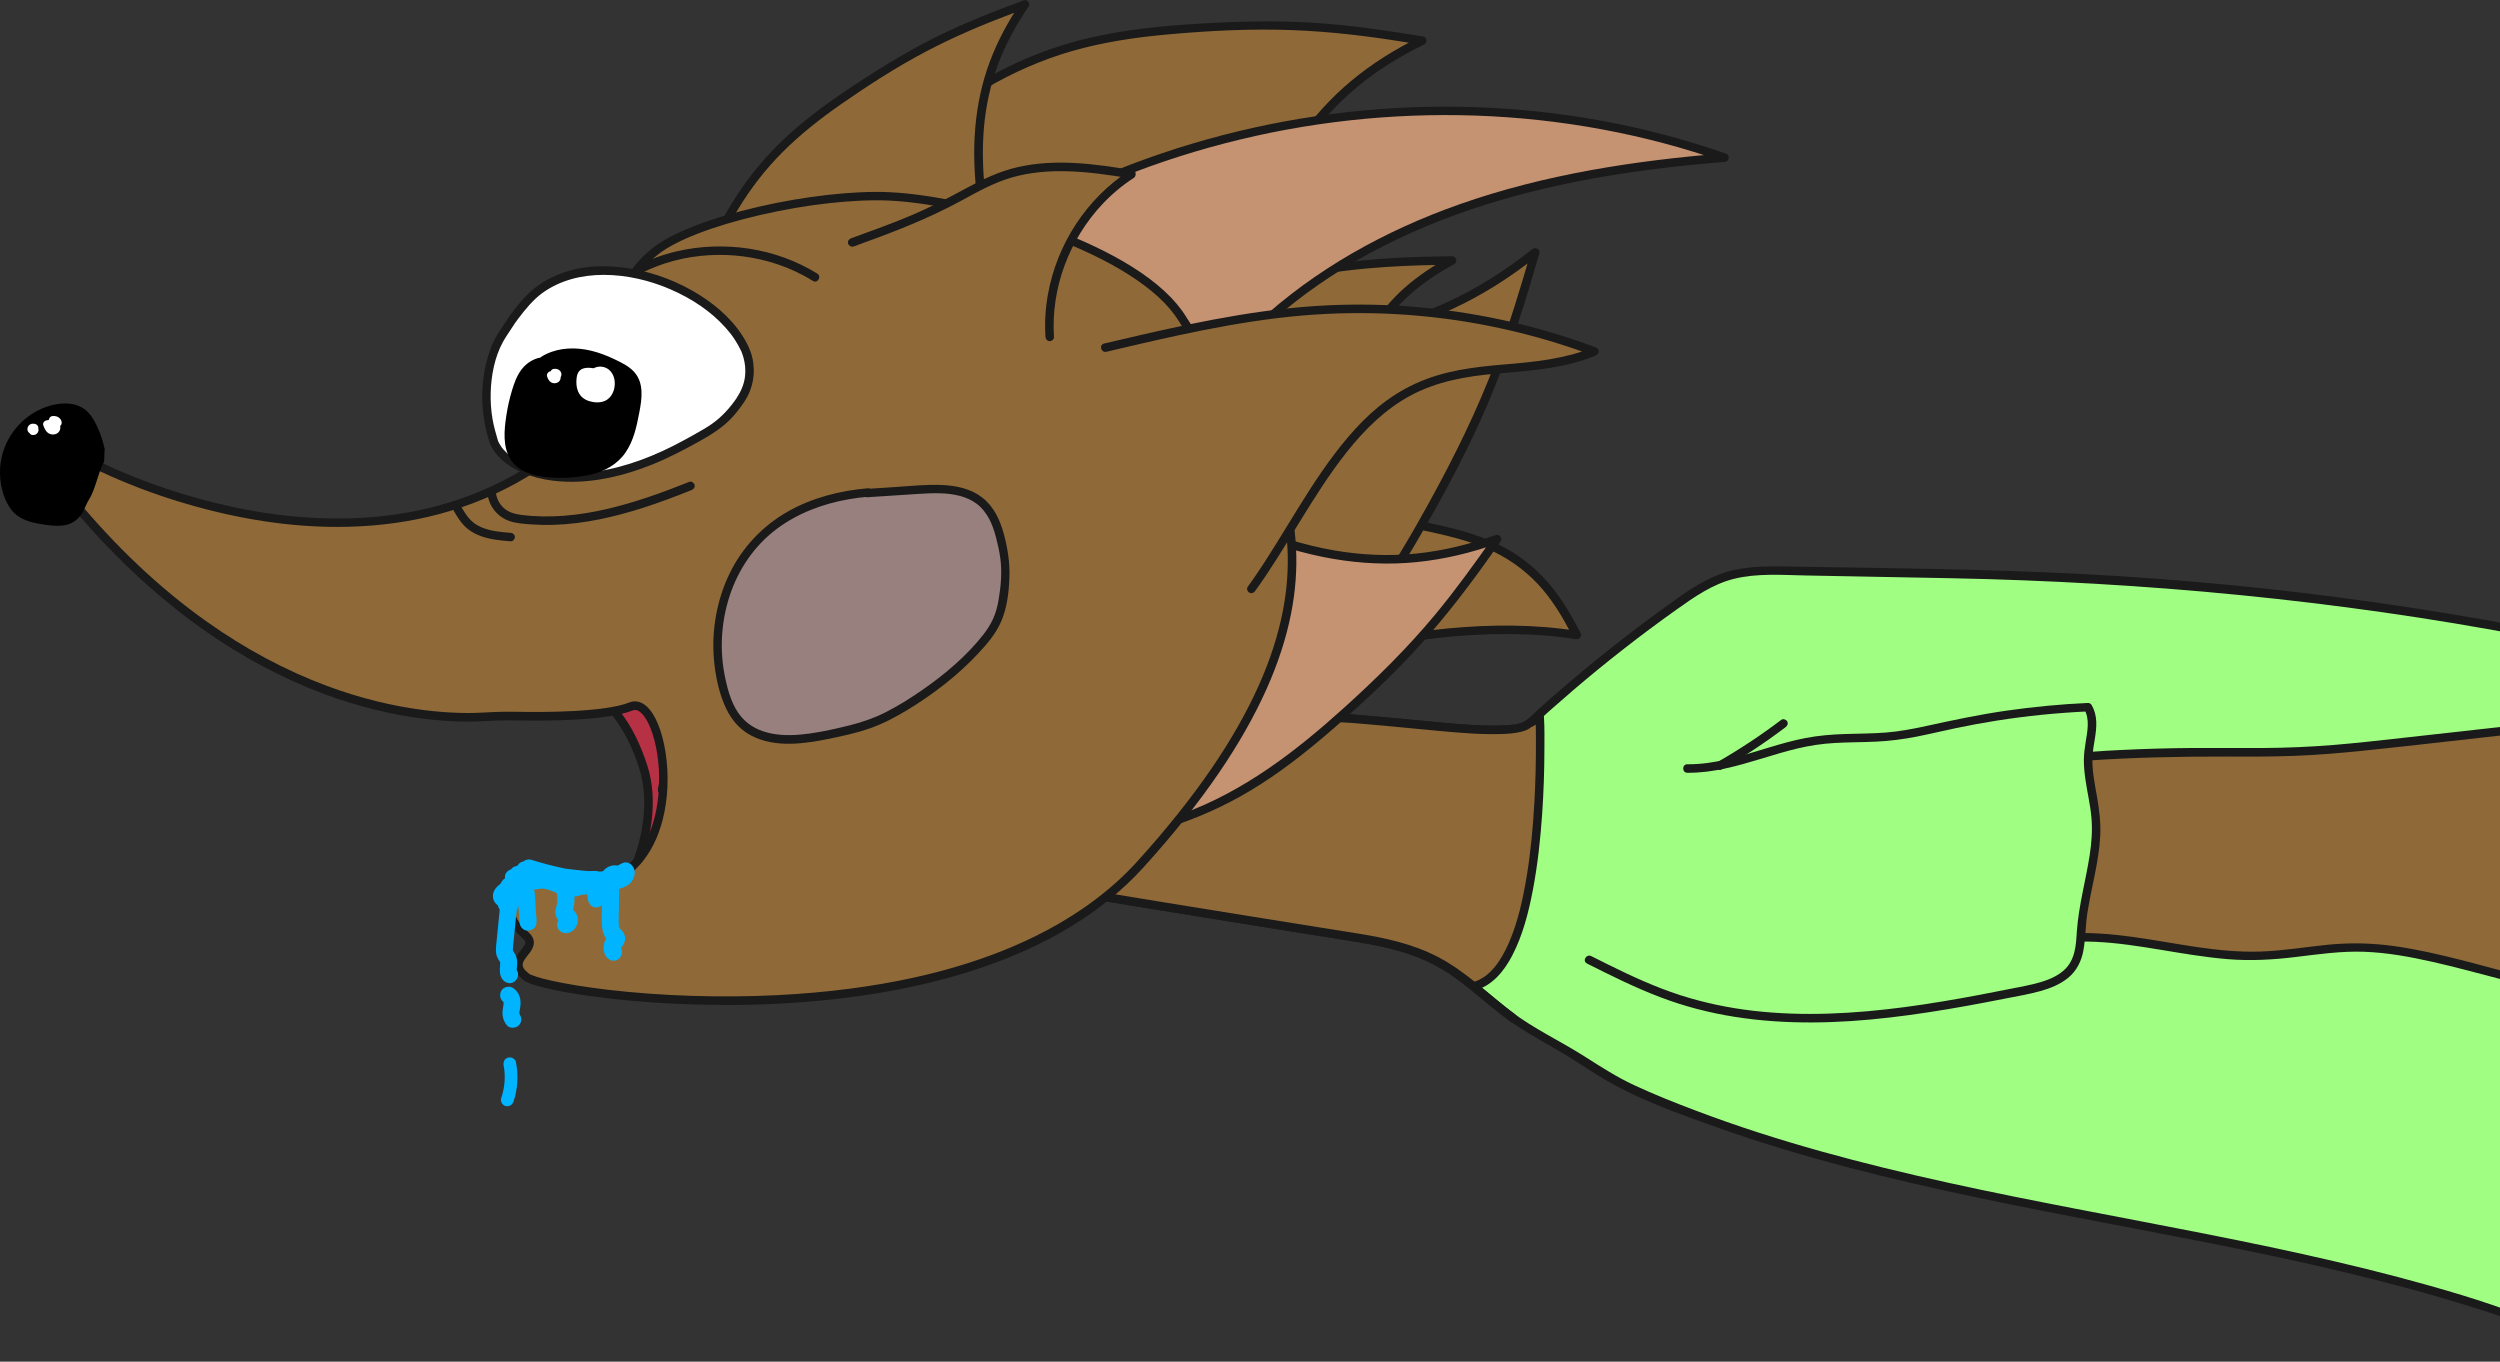 <?xml version="1.0" encoding="UTF-8"?>
<svg id="Layer_1" data-name="Layer 1" xmlns="http://www.w3.org/2000/svg" viewBox="0 0 600.94 327.31">
  <rect x="0" y="0" width="600.94" height="327.31" fill="#333333" stroke="none"/>
  <defs>
    <style>
      .cls-1 {
        fill: #8f6a38;
      }

      .cls-1, .cls-2, .cls-3, .cls-4, .cls-5, .cls-6, .cls-7, .cls-8, .cls-9 {
        stroke-width: 0px;
      }

      .cls-2 {
        fill: #00b4ff;
      }

      .cls-3 {
        fill: #1a1a1a;
      }

      .cls-4 {
        fill: #a0ff83;
      }

      .cls-5 {
        fill: #000;
      }

      .cls-6 {
        fill: #b73144;
      }

      .cls-7 {
        fill: #c59272;
      }

      .cls-8 {
        fill: #97807e;
      }

      .cls-9 {
        fill: #fff;
      }
    </style>
  </defs>
  <g>
    <path class="cls-4" d="M285.08,178.4c5.56-.56,16.67-2.51,22.22-3.07.21-8.14,54.05,4.1,60.11-1.33,12.28-11.01,22.21-19.24,35.67-28.77,3.74-2.65,7.6-5.28,11.97-6.65,4.8-1.51,9.95-1.43,14.98-1.34,10.96.21,21.92.41,32.88.62,7.72.15,15.44.29,23.15.55,54.79,1.84,109.39,9.4,162.62,22.52,4.53,1.12,9.22,2.36,12.76,5.4,6,5.15,7.09,13.87,7.76,21.75,3.89,45.56,7.27,93.91-13.56,134.61-13.37,7.67-30.05,1.59-44.5-3.78-68-25.28-146.08-26.6-213-54.61-5.63-2.36-11.25-4.88-16.22-8.44-3.46-2.47-14.8-8.55-18.21-11.09-13.28-9.89-15.87-15.87-36.87-19.25-1.55-.25-95.65-15.2-96.88-16.18-1.13-.9,16.15-12.28,16.18-13.72.21-10.11-.21,4.79,0-5.33l38.92-11.88Z"/>
    <path class="cls-3" d="M285.08,179.42c7.44-.78,14.78-2.29,22.22-3.07.58-.06.99-.42,1.02-1.02.12-1.95,6.22-1.83,7.52-1.85,5.39-.1,10.8.41,16.17.9,6,.55,12,1.2,18.01,1.66,4.62.35,9.4.78,14.01.15,1.28-.17,2.59-.43,3.69-1.15,1.67-1.09,3.13-2.76,4.63-4.07,1.92-1.69,3.85-3.37,5.79-5.04,7.97-6.82,16.24-13.27,24.79-19.35,4.3-3.06,8.72-6.17,13.92-7.45,5.54-1.37,11.42-.91,17.08-.8,11.66.22,23.33.43,34.99.66,46.44.92,92.64,5.23,138.29,13.92,11.3,2.15,22.56,4.55,33.75,7.19,5.17,1.22,10.71,2.14,15.57,4.35,4.58,2.08,7.68,5.74,9.32,10.46,1.48,4.23,1.95,8.72,2.33,13.15.44,5.09.86,10.18,1.25,15.28.8,10.52,1.42,21.05,1.61,31.6.37,20.64-.93,41.5-6.4,61.48-1.35,4.95-2.96,9.83-4.85,14.6-.94,2.38-1.95,4.72-3.03,7.04-.51,1.09-.96,2.43-1.66,3.42-.88,1.24-2.95,1.81-4.31,2.28-9.76,3.32-20.39.68-29.84-2.44-9.77-3.23-19.33-7.02-29.19-10.01-10.11-3.07-20.35-5.73-30.64-8.13-20.54-4.79-41.3-8.58-62-12.59-20.63-3.99-41.24-8.2-61.48-13.86-10.12-2.83-20.15-6.03-29.98-9.75-5.01-1.89-10-3.87-14.86-6.14-4.19-1.95-7.95-4.38-11.83-6.85-5.83-3.72-12.21-6.66-17.72-10.85-5.17-3.93-9.92-8.55-15.5-11.92-7.8-4.7-16.8-6.09-25.65-7.51-20.54-3.28-41.07-6.58-61.59-9.98-8.66-1.44-17.33-2.84-25.97-4.46-1.06-.2-2.13-.39-3.18-.63-.19-.04-.56-.21-.75-.18-.06,0-.2-.1-.25-.07.24-.12.34,1.01.6.98.36-.03,1.53-1.44,1.84-1.7,1.01-.84,2.04-1.63,3.08-2.42,2.31-1.76,4.65-3.47,6.95-5.25,1.28-.99,3.2-2.11,4.04-3.55.67-1.16.48-3.23.36-4.56-.1-1.03-1.31-1.37-1.91-.52-.23.33-.17.97-.19,1.35-.01.26-.06.55-.04.81.04.47-.27.46.11-.07l1.91.52c-.11-1.21.03-2.5.06-3.71l-.75.99c11.32-3.46,22.65-6.91,33.97-10.37,1.65-.5,3.3-1.01,4.94-1.51,1.26-.38.72-2.36-.54-1.97-11.32,3.46-22.65,6.91-33.97,10.37-1.65.5-3.3,1.01-4.94,1.51-.44.13-.74.53-.75.99-.02,1.21-.17,2.5-.06,3.71.1,1.03,1.31,1.37,1.91.52.23-.33.17-.97.19-1.35.01-.26.06-.55.04-.81-.04-.47.27-.46-.11.07l-1.91-.52c.14,1.55.35,3.15-.7,4.13-1.89,1.78-4.07,3.28-6.14,4.83-2.26,1.7-4.55,3.37-6.73,5.16-.85.7-3.04,2.1-2.68,3.48s3.21,1.4,4.23,1.59c3.49.67,7,1.27,10.5,1.87,22.34,3.84,44.74,7.41,67.12,11,5.77.93,11.57,1.77,17.33,2.78,7.48,1.31,14.7,3.43,20.99,7.79,5.51,3.82,10.23,8.7,15.89,12.32,3.19,2.05,6.51,3.89,9.78,5.8s6.17,3.9,9.27,5.83c8.94,5.56,19.31,9.2,29.2,12.7,20.31,7.19,41.28,12.33,62.35,16.76,42.33,8.9,85.51,14.9,126.6,28.85,10,3.39,19.79,7.79,30.23,9.67,4.55.82,9.2,1.15,13.79.47,2.33-.34,4.6-.95,6.78-1.85.95-.39,1.98-.79,2.84-1.36.92-.61,1.23-1.61,1.71-2.59,9.17-18.76,13.46-39.43,14.93-60.15,1.51-21.25.23-42.59-1.48-63.79-.72-8.84-.46-19.19-5.09-27.08-5.14-8.77-16.22-10.07-25.23-12.19-45.99-10.81-92.96-17.49-140.14-19.94-23.74-1.23-47.54-1.41-71.31-1.81-5.35-.09-10.83-.05-15.9,1.89s-9.19,5.09-13.42,8.14c-8.3,5.98-16.32,12.33-24.08,18.99-1.96,1.68-3.9,3.38-5.82,5.09-1.2,1.07-2.38,2.53-3.83,3.27-1.33.68-3.11.71-4.56.79-5.28.27-10.63-.26-15.89-.73-6.25-.56-12.5-1.25-18.76-1.73-4.89-.38-9.93-.82-14.82-.25-2.23.26-5.71.84-5.88,3.67l1.02-1.02c-7.44.78-14.78,2.29-22.22,3.07-1.3.14-1.31,2.19,0,2.05Z"/>
  </g>
  <g>
    <path class="cls-1" d="M363.73,244.76c-13.28-9.89-15.87-15.87-36.87-19.25-1.55-.25-95.65-15.2-96.88-16.18-1.13-.9,16.15-12.28,16.18-13.72.21-10.11-.21,4.79,0-5.33l38.92-11.88c5.56-.56,16.67-2.51,22.22-3.07.21-8.14,54.05,4.1,60.11-1.33l2.73-1.55s2.39,60.23-15.94,64.64"/>
    <path class="cls-3" d="M364.25,243.87c-6.21-4.63-11.8-10.33-18.73-13.91-6-3.1-12.64-4.53-19.26-5.59-3.09-.49-6.18-.99-9.27-1.48-5.51-.88-11.02-1.77-16.52-2.65-6.78-1.09-13.57-2.19-20.35-3.29-6.86-1.12-13.73-2.24-20.59-3.38-5.73-.95-11.46-1.91-17.19-2.9-3.51-.61-7.02-1.19-10.51-1.92-.38-.08-.77-.16-1.15-.26-.1-.03-.21-.08-.31-.09-.18-.03.15.06.15.07.24.15.47.57.39.98.04-.19-.06.15-.05.1,0-.04.09-.11.09-.14,0,0,.04-.06.05-.07-.22.21-.11.13-.05.07.07-.08.14-.16.21-.23.33-.35.7-.67,1.06-.99,1.06-.92,2.17-1.78,3.28-2.62,2.72-2.08,5.5-4.09,8.19-6.21.9-.71,1.82-1.41,2.62-2.23.25-.26.52-.54.69-.86.35-.67.2-1.6.21-2.34.01-.54.02-1.08.03-1.62,0-.31.03-.65-.14-.92-.42-.68-1.34-.64-1.77,0-.24.36-.17,1.06-.19,1.47-.01.24-.02.48-.03.72,0,.09-.01.18-.01.28,0,.32.07-.3.13-.38h1.77c.29.47.11.66.14.27.01-.21,0-.42,0-.62.01-.95.03-1.9.05-2.84l-.75.99c2.01-.61,4.02-1.23,6.03-1.84,4.43-1.35,8.86-2.71,13.29-4.06s8.91-2.72,13.36-4.08c2.07-.63,4.13-1.37,6.23-1.9-.14.04-.14.02.01,0,.17-.01.34-.04.51-.06.37-.04.73-.09,1.1-.13.81-.1,1.63-.21,2.44-.32,1.77-.24,3.54-.51,5.3-.77,3.51-.53,7.02-1.08,10.54-1.53.68-.09,1.37-.17,2.05-.24.57-.06,1-.42,1.02-1.02,0-.05,0-.11.01-.16-.03.18-.09.18,0,.1.05-.06.2-.4,0-.07.05-.08.11-.17.15-.26.08-.17-.15.16-.05.06.05-.04.08-.1.13-.14s.3-.26.15-.14c-.14.11.16-.1.23-.15.11-.07.23-.12.34-.18.04-.02.25-.11.08-.04s.07-.03.12-.04c.65-.23,1.32-.39,2-.51.18-.03.36-.06.55-.08-.27.04.08-.01.14-.02.11-.01.23-.03.34-.04.45-.05.9-.08,1.35-.11,4.86-.3,9.77.11,14.61.52,5.78.48,11.55,1.1,17.33,1.62,4.95.44,9.95.9,14.92.76,1.69-.05,3.43-.15,5.07-.58.59-.16,1.2-.37,1.72-.69.1-.06.19-.12.28-.19.1-.07.19-.16.29-.23-.05.03-.26.14-.06.06.52-.22,1.01-.58,1.5-.85l1.12-.64-1.54-.88c.08,1.99.1,3.98.1,5.97.01,4.8-.1,9.59-.37,14.38-.33,5.95-.87,11.91-1.84,17.8-.89,5.41-2.13,11.07-4.28,16.01-.48,1.1-1.01,2.18-1.62,3.22-.53.9-1.19,1.89-1.73,2.54-.63.76-1.32,1.46-2.09,2.08-.15.12-.03.02,0,0-.05.03-.09.07-.14.1-.09.07-.19.13-.28.2-.2.14-.4.27-.61.39-.19.11-.39.22-.59.32-.09.04-.18.09-.26.13-.05.02-.1.05-.15.07-.25.12.2-.08-.06.03-.41.16-.84.3-1.27.41-1.28.31-.74,2.29.54,1.97,4.23-1.04,7.13-4.68,9.05-8.37,2.56-4.92,3.95-10.42,4.98-15.84,1.15-6.06,1.81-12.21,2.23-18.35.35-5.15.52-10.32.53-15.49,0-2.48.06-4.99-.1-7.47,0-.04,0-.07,0-.11-.03-.77-.85-1.28-1.54-.88-.89.5-1.81.97-2.67,1.52-.13.08-.24.18-.36.28.31-.24-.03.01-.12.07-.11.06-.22.11-.32.17-.15.08-.11.05.03,0-.08.03-.15.06-.23.09-.63.22-1.28.37-1.94.47-.1.02-.2.03-.3.04.21-.03.02,0-.08,0-.22.03-.44.05-.66.07-.46.04-.92.07-1.38.1-4.88.24-9.81-.21-14.67-.63-5.87-.51-11.74-1.15-17.61-1.65-4.96-.42-9.99-.86-14.97-.61-1.69.08-3.44.22-5.06.74-1.18.38-2.44,1.04-2.86,2.3-.09.26-.13.54-.14.82l1.02-1.02c-6.84.7-13.6,2.02-20.42,2.87-1.08.13-2.04.23-3.07.54-1.28.39-2.56.78-3.84,1.17-4.27,1.3-8.55,2.61-12.82,3.91-4.59,1.4-9.18,2.8-13.77,4.2-2.46.75-4.95,1.43-7.38,2.25-.04.01-.07.02-.11.03-.44.13-.74.53-.75.99-.02,1-.04,2-.06,3,0,.38-.07.89.14,1.23.42.68,1.34.64,1.77,0,.24-.36.17-1.06.19-1.47.01-.24.02-.48.03-.72,0-.09.01-.18.01-.28,0-.32-.07.3-.13.38h-1.77c-.33-.53-.1-.66-.13-.35-.02.17,0,.34,0,.51,0,.72-.02,1.44-.04,2.15,0,.23-.02.46-.01.69.02.42.09-.14.1-.19,0,.04-.05.08-.07.12-.08.17.18-.18-.01.02-.29.3-.57.59-.88.87-2.26,2.01-4.73,3.74-7.16,5.56-2.39,1.8-4.92,3.54-7.09,5.62-.61.58-1.49,1.47-.98,2.38.22.4.6.54,1.01.65,2.6.73,5.34,1.08,8,1.55,5.28.94,10.56,1.83,15.85,2.71,6.68,1.12,13.37,2.22,20.05,3.31,6.92,1.13,13.84,2.25,20.76,3.37,5.97.96,11.95,1.93,17.92,2.88,3.85.62,7.7,1.23,11.55,1.85,5.05.8,10.09,1.68,14.94,3.35,3.58,1.24,6.95,2.96,10.05,5.12s5.83,4.56,8.7,6.9c1.75,1.42,3.52,2.81,5.32,4.16.45.33,1.14.07,1.4-.37.31-.52.07-1.07-.37-1.4h0Z"/>
  </g>
  <g>
    <path class="cls-1" d="M501.66,181.81c8.6-.59,17.22-.91,25.85-.96,8.59-.05,17.18.16,25.76-.24,7.8-.36,15.56-1.23,23.32-2.09,9.02-1.01,18.05-2.01,27.07-3.02.62-.07,1.28-.14,1.86.1.58.24,1.01.74,1.4,1.23,7.94,10.13,10.08,23.66,9.95,36.53-.07,7.15-.85,14.59-4.61,20.67-.38.62-.81,1.24-1.43,1.62-1.19.74-2.73.44-4.09.11-8.97-2.21-17.83-4.89-26.91-6.59-4.51-.84-9.08-1.45-13.67-1.43-7.72.03-15.35,1.81-23.07,2.03-15.79.46-31.34-5.58-47.08-4.27-1.02.08-2.2.14-2.89-.61-.39-.43-.53-1.02-.66-1.59-2.52-11.51-5.03-23.01-7.55-34.52"/>
    <path class="cls-3" d="M501.66,182.83c11.06-.75,22.13-1,33.21-.97,5.56.02,11.13.04,16.69-.17,5.51-.21,11.01-.67,16.49-1.24,11.01-1.13,22.01-2.43,33.01-3.65l1.95-.22c.61-.07,1.32-.24,1.93-.1.95.2,1.67,1.59,2.19,2.33,1.29,1.83,2.43,3.77,3.4,5.79,1.98,4.11,3.27,8.54,4.1,13.02.83,4.47,1.17,9.03,1.22,13.58s-.12,9.54-1.21,14.17c-.53,2.28-1.29,4.5-2.37,6.58-.48.93-1.04,2.23-1.95,2.82s-2.13.28-3.09.05c-5.27-1.25-10.48-2.75-15.73-4.08-5.25-1.33-10.54-2.56-15.91-3.31-5.39-.76-10.73-.87-16.14-.33-5.36.54-10.69,1.45-16.09,1.63-5.15.17-10.29-.35-15.38-1.1-10.25-1.51-20.54-3.9-30.97-3.24-.82.05-2.29.43-3.01-.11-.35-.25-.42-.78-.51-1.17-.16-.72-.31-1.44-.47-2.16-.59-2.7-1.18-5.41-1.77-8.11-1.19-5.45-2.38-10.91-3.58-16.36-.58-2.66-1.16-5.32-1.75-7.99-.28-1.29-2.26-.74-1.97.54,2.45,11.21,4.9,22.41,7.35,33.62.24,1.11.41,2.35,1.32,3.13s2.09.82,3.22.74c2.63-.19,5.25-.25,7.89-.13,5.31.24,10.56,1.07,15.8,1.94,5.31.88,10.63,1.79,15.99,2.23,5.44.44,10.8.15,16.21-.51,5.48-.66,10.95-1.46,16.48-1.27,5.53.19,11,1.19,16.38,2.4s10.79,2.68,16.17,4.09c1.37.36,2.73.71,4.1,1.06,1.21.31,2.43.66,3.68.77s2.43-.18,3.37-1c.89-.77,1.48-1.92,2.02-2.94,2.32-4.36,3.31-9.26,3.72-14.15s.34-9.67-.06-14.46c-.77-9.28-3.1-18.69-8.45-26.44-.66-.95-1.34-2.03-2.2-2.81-1.03-.93-2.23-.97-3.54-.82-2.86.32-5.73.64-8.59.96-5.64.63-11.28,1.26-16.92,1.89-5.61.63-11.21,1.26-16.84,1.73-5.65.47-11.31.7-16.98.74-5.7.05-11.39-.03-17.09,0s-11.32.2-16.98.47c-2.78.13-5.57.3-8.35.49-1.31.09-1.32,2.14,0,2.05h0Z"/>
  </g>
  <g>
    <path class="cls-4" d="M381.96,230.72c6.54,3.29,13.12,6.58,20.04,8.97,26.98,9.29,56.56,4.06,84.53-1.58,4.54-.92,9.6-2.2,11.96-6.18,1.59-2.68,1.56-5.98,1.82-9.09.72-8.68,4.07-17.15,3.46-25.84-.38-5.38-2.28-10.66-1.77-16.03.35-3.72,1.79-7.77-.12-10.97-11.22.51-22.4,1.96-33.38,4.34-4.58.99-9.15,2.15-13.81,2.64-5.93.63-11.95.17-17.86.98-10.6,1.45-20.57,6.92-31.26,6.77"/>
    <path class="cls-3" d="M381.45,231.6c5.79,2.91,11.61,5.82,17.68,8.12,5.78,2.2,11.79,3.75,17.9,4.71,12.31,1.94,24.85,1.59,37.2.16,6.24-.72,12.45-1.7,18.64-2.82,3.11-.56,6.22-1.16,9.32-1.77,2.75-.54,5.54-1.01,8.25-1.76,2.37-.66,4.69-1.58,6.63-3.14,2.09-1.68,3.28-4.08,3.74-6.69.52-2.94.49-5.96.94-8.92.49-3.16,1.2-6.28,1.82-9.41s1.13-6.13,1.28-9.24-.26-6.38-.82-9.54-1.19-6.24-1.04-9.42c.13-2.84,1.04-5.61.9-8.47-.07-1.39-.4-2.72-1.1-3.93-.17-.3-.53-.52-.88-.51-6.57.3-13.13.93-19.64,1.86-6.49.93-12.88,2.29-19.28,3.69-3.16.69-6.34,1.3-9.58,1.56s-6.6.25-9.9.36c-3.19.1-6.36.36-9.49.96s-5.93,1.42-8.85,2.3c-6.38,1.92-12.83,4.08-19.58,4.01-1.32-.01-1.32,2.03,0,2.05,6.04.06,11.88-1.59,17.61-3.33,2.92-.88,5.84-1.79,8.81-2.5,3-.72,6.03-1.17,9.11-1.34,3.3-.19,6.6-.16,9.9-.32,3.28-.15,6.52-.58,9.74-1.21,3.15-.62,6.27-1.38,9.42-2.04,3.25-.68,6.52-1.28,9.8-1.8,7.26-1.15,14.58-1.87,21.91-2.21l-.88-.51c1.36,2.36.76,5.22.35,7.76-.23,1.46-.44,2.92-.45,4.39-.01,1.57.15,3.12.37,4.67.43,3.04,1.16,6.03,1.44,9.09s.06,6.08-.4,9.08c-.94,6.14-2.65,12.13-3.09,18.35-.18,2.64-.28,5.47-1.74,7.77-1.19,1.88-3.19,3.09-5.23,3.88-2.35.91-4.84,1.38-7.31,1.87-3.02.61-6.04,1.2-9.07,1.77-6,1.13-12.01,2.16-18.06,2.96-12.03,1.58-24.27,2.28-36.36.88-5.96-.69-11.87-1.92-17.58-3.76-5.96-1.92-11.65-4.55-17.25-7.32-1.38-.68-2.76-1.38-4.14-2.07-1.17-.59-2.21,1.18-1.03,1.77h0Z"/>
  </g>
  <g>
    <path class="cls-1" d="M428.7,173.91c-4.89,3.71-10.01,7.1-15.34,10.15"/>
    <path class="cls-3" d="M428.19,173.02c-4.89,3.71-10.02,7.1-15.34,10.15-1.14.66-.11,2.43,1.03,1.77,5.32-3.05,10.45-6.45,15.34-10.15.44-.33.67-.88.37-1.4-.25-.43-.96-.7-1.4-.37h0Z"/>
  </g>
  <g>
    <g>
      <path class="cls-1" d="M301.93,114.46c10.51,3.8,21.06,7.61,32.97,10.4,7.15,1.67,14.81,2.98,21.04,5.31,13.03,4.89,18.56,13.76,23.09,22.49-23.6-3.8-56,1.11-81.46,12.35"/>
      <path class="cls-3" d="M301.65,115.45c5.97,2.16,11.95,4.32,18.01,6.24s12.71,3.7,19.19,5.11c6.13,1.33,12.41,2.5,18.22,4.92,4.8,2,9.15,4.96,12.69,8.78,3.09,3.33,5.48,7.21,7.61,11.21.26.49.52.98.78,1.47l1.16-1.5c-10.27-1.64-20.77-1.61-31.1-.64-11.3,1.07-22.5,3.27-33.37,6.54-6.05,1.82-12,3.99-17.78,6.54-.51.22-.62.96-.37,1.4.31.52.89.59,1.4.37,10.17-4.48,20.88-7.74,31.75-10.01,10.66-2.22,21.56-3.5,32.46-3.47,5.51.01,11.03.36,16.47,1.23.88.14,1.59-.66,1.16-1.5-2.13-4.1-4.46-8.11-7.43-11.66-3.35-4-7.52-7.25-12.19-9.55-5.7-2.8-11.94-4.18-18.11-5.52-6.55-1.42-13.04-2.96-19.45-4.92-6.16-1.88-12.24-4.03-18.3-6.22-.74-.27-1.49-.54-2.23-.81-.52-.19-1.12.21-1.26.72-.16.57.19,1.07.72,1.26h0Z"/>
    </g>
    <g>
      <path class="cls-6" d="M137.41,163.45c9.2,3.82,14.15,11.41,17.2,20.89,4.58,14.2-4.31,33.38-11.26,37.58-11.16,6.76,36.05-26.22,36.05-26.22l-5.22-31.13-52.54-1.64,15.77.51Z"/>
      <path class="cls-3" d="M141.66,223.86c-.41,0-.72-.23-.88-.47-.08-.12-.43-.73.19-1.39.09-.09.2-.2.37-.34.27-.23.66-.55,1.2-.96.83-.64,2.02-1.53,3.53-2.63,2.35-2.82,4.65-6.99,6.27-11.54,3.81-10.73,2.45-18.31,1.3-21.88-3.37-10.45-8.6-16.87-16.45-20.19l-15.58-.51.07-2.05h0s53.37,1.66,53.37,1.66l5.47,32.6-.53.37c-10.49,7.33-24.94,17.52-32.5,23.03-1.19,1.4-2.41,2.5-3.6,3.22-.58.35-1.01.6-1.32.76-.18.09-.31.16-.42.2-.17.07-.33.1-.48.1ZM141.9,164.59c2.76,1.71,5.15,3.87,7.23,6.55,2.65,3.41,4.77,7.63,6.47,12.88,2.87,8.89.41,18.35-1.32,23.2-.93,2.63-2.07,5.12-3.33,7.33,2.5-1.8,5.47-3.91,8.86-6.31,8.11-5.75,16.34-11.51,18.48-13l-4.98-29.67-31.41-.98Z"/>
    </g>
    <g>
      <path class="cls-1" d="M285.9,118.16c11.37-66.57,24.72-93.19,55.98-108.39-7.61-1.25-24.49-4.3-43.48-3.57-34.96,1.35-52.18,4.71-79.58,26.46-13.53,10.74-24.21,24.56-34.75,38.24l-21.16,37.3,47.76,32.24s77.81-24.01,78.34-27.03c.53-3.02-3.11,4.74-3.11,4.74Z"/>
      <path class="cls-3" d="M286.89,118.44c1.98-11.57,4.19-23.11,6.97-34.52,2.21-9.04,4.78-18.02,8.13-26.71,2.67-6.95,5.88-13.72,9.93-19.99,3.51-5.44,7.68-10.43,12.51-14.75s10.08-7.75,15.72-10.68c.74-.39,1.49-.76,2.25-1.13s.62-1.73-.24-1.87c-7.73-1.27-15.47-2.45-23.28-3.09-10.56-.87-21.1-.63-31.66.05-8.23.53-16.49,1.36-24.55,3.17-7.33,1.64-14.43,4.16-21.14,7.54-7.8,3.93-15.02,8.93-21.9,14.29-8.43,6.57-15.85,14.2-22.72,22.36-3.49,4.14-6.84,8.4-10.16,12.68-1.38,1.78-2.92,3.48-4.04,5.45-2.02,3.56-4.04,7.12-6.06,10.68-2.89,5.09-5.78,10.19-8.67,15.28-1.89,3.33-3.78,6.66-5.67,10l-.29.51c-.29.5-.1,1.09.37,1.4,2.57,1.74,5.14,3.47,7.71,5.21,5.56,3.75,11.12,7.51,16.68,11.26,5.51,3.72,11.02,7.44,16.53,11.16,1.73,1.16,3.45,2.33,5.18,3.49.66.44,1.6,1.38,2.46,1.22.68-.13,1.37-.42,2.03-.63,1.68-.52,3.36-1.04,5.03-1.57,5.51-1.72,11.02-3.46,16.52-5.22,6.88-2.19,13.75-4.41,20.6-6.68,6.48-2.14,12.95-4.32,19.38-6.61,4.3-1.53,8.67-3.03,12.8-4.99.83-.39,2.05-.86,2.54-1.71.58-1-.03-2.95-1.45-2.18-.98.53-1.58,2.16-2.05,3.09s-.9,1.79-1.33,2.7c-.56,1.19,1.21,2.23,1.77,1.03s1.15-2.4,1.79-3.57c.18-.34.37-.67.57-1,.09-.14.17-.28.26-.41.04-.05.14-.08.13-.15.07.35-1.35-.58-.81-.29l-.69-.37s0,.09,0,.13c.09.09-.14.01-.02.15-.04-.05.15-.26.16-.28-.02.04-.12.14-.16.15-.17.04.21-.15.07-.05-.05.03-.1.07-.15.1-.25.15-.49.3-.75.44-.74.39-1.5.73-2.27,1.07-.1.05-.21.09-.31.14-.26.11.01,0-.21.09-.28.12-.55.23-.83.34-.58.24-1.16.47-1.74.69-1.35.53-2.71,1.04-4.08,1.54-3.37,1.24-6.76,2.43-10.16,3.6-8.01,2.76-16.06,5.4-24.13,8.01-7.31,2.36-14.63,4.69-21.95,7-2.47.78-4.95,1.55-7.43,2.32-1.14.35-2.46.59-3.54,1.1-.05.02-.11.03-.16.05l.79.1c-5.41-3.65-10.81-7.3-16.22-10.95-8.55-5.77-17.1-11.54-25.65-17.32-1.96-1.33-3.93-2.65-5.89-3.98l.37,1.4c1.33-2.35,2.66-4.69,3.99-7.04,2.8-4.93,5.59-9.86,8.39-14.79,2.41-4.25,4.82-8.51,7.24-12.76.5-.88.96-1.79,1.5-2.64.9-1.41,2.07-2.7,3.09-4.02,1.63-2.1,3.26-4.19,4.91-6.27,6.59-8.28,13.52-16.34,21.42-23.42,6.96-6.24,14.65-11.87,22.72-16.58,6.51-3.8,13.42-6.86,20.68-8.94,7.47-2.14,15.18-3.29,22.91-3.98,10.01-.91,20.14-1.43,30.19-1.04,8.96.35,17.87,1.4,26.71,2.84,1.36.22,2.71.45,4.06.67l-.24-1.87c-5.89,2.87-11.49,6.34-16.53,10.54-5.02,4.18-9.4,9.07-13.12,14.43-4.23,6.09-7.58,12.74-10.41,19.58-3.47,8.41-6.14,17.15-8.41,25.95-2.88,11.13-5.14,22.41-7.14,33.72-.28,1.59-.56,3.19-.83,4.78-.22,1.29,1.75,1.84,1.97.54Z"/>
    </g>
    <g>
      <path class="cls-1" d="M250.53,100.97c-18.93-52.03-20.23-76.41-4.14-99.93-5.93,2.2-19.19,6.88-32.42,15.12-24.35,15.15-35.25,24.54-45.93,51.16-5.27,13.14-7.27,27.32-9.22,41.35l.08,35.16,47.1,3.57s45.67-48.69,44.82-51.06c-.85-2.37-.29,4.64-.29,4.64Z"/>
      <path class="cls-3" d="M251.51,100.7c-3.29-9.05-6.4-18.17-9.05-27.42-2.09-7.31-3.89-14.72-5.04-22.24-.92-6.05-1.39-12.2-1.05-18.31.29-5.26,1.23-10.47,2.9-15.47s4.01-9.59,6.83-13.95c.38-.59.76-1.17,1.16-1.74.49-.71-.33-1.81-1.16-1.5-6.25,2.32-12.46,4.72-18.5,7.56-7.82,3.68-15.19,8.15-22.39,12.92-5.34,3.53-10.57,7.28-15.34,11.56-4.37,3.93-8.28,8.34-11.62,13.17-3.77,5.46-6.79,11.39-9.42,17.47-1.73,4.01-3.31,8.08-4.58,12.26-1.34,4.42-2.4,8.93-3.29,13.46s-1.62,9.23-2.3,13.86c-.17,1.17-.34,2.34-.5,3.51-.13.94-.34,1.9-.39,2.84-.01.2,0,.4,0,.6l.02,9.86.03,14.57.02,9.64v.48c0,.58.47.98,1.03,1.02,2.52.19,5.03.38,7.55.57,5.5.42,11.01.83,16.51,1.25s10.87.82,16.3,1.24c1.71.13,3.41.26,5.12.39.72.05,1.75.33,2.35-.18.43-.37.8-.85,1.18-1.26.99-1.06,1.98-2.12,2.96-3.18,3.23-3.47,6.45-6.95,9.66-10.44,4.03-4.38,8.04-8.77,12.02-13.19,3.73-4.14,7.44-8.3,11.07-12.53,2.44-2.84,4.95-5.69,7.1-8.77.45-.65,1.12-1.49,1.12-2.33,0-1.12-1.49-2.35-2.27-1.04-.5.84-.27,2.27-.23,3.19.03.81.08,1.61.15,2.41.1,1.31,2.15,1.32,2.05,0-.09-1.07-.15-2.14-.17-3.21,0-.31-.01-.63,0-.94,0-.14.01-.27.02-.41,0-.06,0-.13.02-.19-.03.23-.03.05,0,.04.22-.05-.92-.18-.06.14-.13-.05-1.57.07-1.58.08-.05.08.06.04.05.12.02-.13,0-.24,0-.38,0,.05-.03.12-.05.17-.02.08.14-.25-.01.02-.11.2-.22.4-.34.59-.36.58-.77,1.14-1.18,1.68-.12.16-.24.32-.36.48-.03.04-.06.08-.09.12-.15.2.1-.12,0,0-.08.1-.16.21-.24.31-.32.41-.65.82-.98,1.23-.75.92-1.5,1.83-2.27,2.74-1.89,2.24-3.81,4.46-5.74,6.66-4.6,5.24-9.28,10.41-13.98,15.56-4.25,4.65-8.52,9.29-12.8,13.9-1.44,1.56-2.89,3.11-4.34,4.66-.68.73-1.49,1.43-2.09,2.23-.03.04-.06.07-.09.1l.72-.3c-5.34-.4-10.68-.81-16.02-1.21-8.44-.64-16.88-1.28-25.31-1.92-1.92-.15-3.84-.29-5.77-.44l1.02,1.02c0-2.26,0-4.52-.01-6.78l-.03-14.15c0-3.99-.02-7.97-.03-11.96,0-.75-.05-1.51,0-2.26.12-1.84.52-3.72.78-5.55.33-2.3.68-4.59,1.05-6.88,1.47-9.08,3.38-18.13,6.62-26.76,2.49-6.63,5.5-13.16,9.18-19.22,3.01-4.97,6.56-9.57,10.66-13.68,4.26-4.28,9.03-8.01,13.97-11.46,6.55-4.57,13.33-8.94,20.39-12.67,6.74-3.56,13.75-6.54,20.88-9.21,1.09-.41,2.19-.81,3.29-1.22l-1.16-1.5c-3.04,4.45-5.62,9.21-7.52,14.27-1.89,5.04-3.01,10.32-3.49,15.67-.54,6.04-.24,12.13.54,18.14.96,7.41,2.59,14.71,4.54,21.91,2.47,9.1,5.44,18.05,8.6,26.93.45,1.27.91,2.53,1.37,3.8s2.43.7,1.97-.54Z"/>
    </g>
    <g>
      <path class="cls-1" d="M322.16,127.58c-.5-37.58,5.81-53.49,26.88-64.98-5.79.09-18.68.13-32.62,2.45-25.66,4.28-37.93,7.86-55.28,22.54-8.56,7.24-14.61,15.89-20.57,24.44l-10.65,22.55,39.61,12.81s54.3-21.01,54.29-22.72-1.66,2.91-1.66,2.91Z"/>
      <path class="cls-3" d="M323.19,127.58c-.08-6.5,0-13.01.53-19.49.42-5.15,1.13-10.29,2.42-15.3,1.07-4.16,2.52-8.1,4.61-11.83,1.95-3.48,4.29-6.46,7.17-9.22,3.06-2.92,6.47-5.3,10.16-7.42.49-.28.99-.56,1.49-.83.89-.49.49-1.92-.52-1.91-5.14.08-10.28.18-15.41.52-7.29.47-14.5,1.43-21.69,2.69-10.66,1.86-21.38,4.07-31.25,8.65-4.55,2.11-8.85,4.72-12.92,7.66-5.18,3.74-10.09,7.89-14.41,12.6-4.65,5.08-8.68,10.68-12.62,16.32-.61.87-1.1,1.61-1.54,2.55-.55,1.17-1.11,2.34-1.66,3.51-2.77,5.87-5.55,11.75-8.32,17.62l-.18.37c-.29.61-.06,1.29.61,1.5,2.06.66,4.11,1.33,6.17,1.99,4.51,1.46,9.02,2.92,13.52,4.37,4.53,1.46,9.05,2.93,13.58,4.39,1.51.49,3.03.98,4.54,1.47.59.19,1.19.44,1.79.58.54.13,1.12-.22,1.61-.41,1.07-.42,2.15-.84,3.22-1.25,3.7-1.44,7.39-2.89,11.08-4.35,4.71-1.86,9.42-3.74,14.12-5.64,4.59-1.86,9.17-3.73,13.72-5.67,3.12-1.33,6.27-2.64,9.3-4.18.7-.36,1.54-.72,2.11-1.29.47-.46.58-1.19.24-1.77-.42-.71-1.32-.67-1.83-.11-.33.35-.52.83-.72,1.27-.34.77-.65,1.55-.93,2.34-.45,1.24,1.53,1.78,1.97.54.17-.48.36-.96.55-1.44.1-.25.08-.21.17-.41.08-.17.15-.34.24-.51.06-.13.14-.25.2-.38s.12-.08.03-.07c-.06.07-.07.08-.02.03-.16.15-.37.23-.6.24l-.52-.14-.41-.53c.02.07.02.05,0-.04-.05-.16,0-.04,0,.03,0,.19.07-.33.03-.2,0,.02.15-.32.08-.2s.2-.26.11-.15c-.03.04-.07.07-.11.1-.14.13.27-.18.03-.03-.35.22-.7.43-1.07.63-1.28.68-2.6,1.29-3.92,1.88-4.35,1.97-8.43,3.66-12.82,5.46-5.21,2.14-10.43,4.24-15.66,6.32-4.51,1.79-9.02,3.57-13.54,5.34-1.5.59-2.99,1.17-4.49,1.75-.69.27-1.45.48-2.1.82-.03.02-.06.03-.1.04h.54c-1.31-.42-2.63-.85-3.94-1.27-3.15-1.02-6.31-2.04-9.46-3.06-3.82-1.23-7.63-2.47-11.45-3.7-3.3-1.07-6.6-2.13-9.89-3.2-1.08-.35-2.16-.7-3.25-1.05-.51-.16-1.03-.39-1.55-.5-.02,0-.05-.02-.07-.02l.61,1.5c2.46-5.21,4.92-10.42,7.38-15.63,1.06-2.24,2.06-4.52,3.18-6.73.27-.54.67-1.02,1.02-1.52.93-1.34,1.87-2.67,2.82-4,1.98-2.77,4.02-5.51,6.18-8.14,4.26-5.17,9.03-9.76,14.3-13.89,4.01-3.14,8.26-6.01,12.78-8.38,9.14-4.82,19.21-7.28,29.31-9.19,6.99-1.32,14-2.47,21.09-3.1,5.81-.52,11.63-.75,17.46-.84.9-.01,1.81-.02,2.71-.04l-.52-1.91c-3.88,2.12-7.6,4.58-10.92,7.52-3.04,2.7-5.69,5.84-7.82,9.3-2.26,3.68-3.92,7.72-5.12,11.86-1.44,4.97-2.26,10.11-2.77,15.25-.64,6.36-.8,12.77-.78,19.16,0,.92.01,1.84.02,2.76.02,1.32,2.07,1.32,2.05,0Z"/>
    </g>
    <g>
      <path class="cls-1" d="M216.79,65.34c81.14,23.02,118.32,22.31,152.28-4.74-2.69,9.25-8.34,29.91-19.39,50.92-20.33,38.67-33.4,56.26-72.66,75.43-19.38,9.46-40.71,14.06-61.8,18.57l-44.4,2.09-10.62-71.17s59.91-73.09,63.6-72.06-7.02.95-7.02.95Z"/>
      <path class="cls-3" d="M216.51,66.33c14.25,4.04,28.59,7.8,43.1,10.81,11.43,2.37,22.99,4.3,34.63,5.19,9.43.72,18.94.74,28.33-.5,8.13-1.08,16.11-3.11,23.68-6.29,7.51-3.15,14.51-7.34,21-12.25.85-.65,1.7-1.3,2.53-1.97l-1.71-1c-2.6,8.94-5.28,17.83-8.55,26.55-4.41,11.75-9.94,22.92-15.98,33.9-4.5,8.18-9.24,16.25-14.71,23.83-4.84,6.71-10.31,12.95-16.48,18.48-6.66,5.97-14.07,11.05-21.8,15.53-10.28,5.96-21.04,11.06-32.31,14.88-12.48,4.23-25.35,7.17-38.22,9.95-2.23.48-4.33,1.03-6.59,1.14-2.26.11-4.52.21-6.79.32-6.77.32-13.54.64-20.31.96-4.92.23-9.84.46-14.76.7l-.77.04.99.75c-.35-2.36-.71-4.73-1.06-7.09-.85-5.67-1.69-11.35-2.54-17.02-1.02-6.83-2.04-13.65-3.06-20.48l-2.66-17.8-.88-5.87c-.13-.89-.15-1.93-.42-2.79-.01-.04-.01-.08-.02-.12l-.26,1c2.35-2.86,4.7-5.71,7.07-8.57,5.53-6.68,11.08-13.33,16.67-19.96,6.44-7.64,12.91-15.24,19.49-22.76,5.04-5.76,10.09-11.56,15.53-16.95.81-.8,1.63-1.59,2.48-2.34.15-.13.31-.27.47-.4.08-.06.15-.13.23-.19.25-.2-.09.06.08-.06.24-.17.48-.33.72-.49.29-.19.05,0,.05-.04,0-.07.37-.02,0-.02-.45,0,.21.05.15.07.2-.08-.33-1.67.24-1.52-.08-.02-.32.08-.41.1-1.64.33-3.72.25-5.5.26-.47,0-.94,0-1.4,0-1.32,0-1.32,2.04,0,2.05,1.2,0,2.39,0,3.59-.04,1.35-.04,3.34.15,4.57-.52,1.59-.88.02-2.44-1.23-2.45-.51,0-1,.27-1.41.55-1.42.94-2.66,2.2-3.87,3.39-1.98,1.95-3.88,3.97-5.76,6.01-5.29,5.73-10.41,11.61-15.51,17.51-5.7,6.61-11.35,13.27-16.96,19.96-4.69,5.59-9.37,11.19-14.02,16.82-2.2,2.66-4.57,5.26-6.63,8.04-.57.76-.25,1.7-.12,2.59l.96,6.46c1.12,7.53,2.25,15.06,3.37,22.59,1.24,8.31,2.48,16.62,3.72,24.93.74,4.99,1.49,9.98,2.23,14.97l.11.74c.06.42.58.77.99.75,3.64-.17,7.29-.34,10.93-.51l20.77-.98c4.18-.2,8.41-.23,12.58-.59,2.07-.18,4.2-.86,6.23-1.3,3.21-.69,6.41-1.4,9.61-2.13,6.52-1.5,13.01-3.11,19.42-4.99,12.16-3.57,23.79-8.31,34.98-14.27,8.34-4.44,16.4-9.44,23.77-15.35,6.52-5.23,12.41-11.19,17.61-17.74,5.59-7.03,10.42-14.63,14.9-22.4,5.97-10.35,11.63-20.92,16.28-31.93,4.22-10,7.69-20.28,10.73-30.7.47-1.62.94-3.24,1.41-4.86.31-1.07-.97-1.59-1.71-1-6.3,5-13.11,9.37-20.43,12.72-7.26,3.32-14.99,5.55-22.87,6.82-9.03,1.45-18.23,1.62-27.34,1.09-11.24-.65-22.4-2.35-33.44-4.52-13.91-2.73-27.68-6.22-41.34-10-1.95-.54-3.91-1.09-5.86-1.64-1.27-.36-1.81,1.62-.54,1.97Z"/>
    </g>
    <g>
      <path class="cls-7" d="M283.69,102.23c12.65-21.92,33.81-38.09,57.05-48.09,23.25-10,48.58-14.23,73.81-16.26-60.34-21.16-130.5-12.01-183.39,23.94l-31.07,39.39,86.61,20.15-3.02-19.13Z"/>
      <path class="cls-3" d="M284.58,102.75c9.14-15.78,22.7-28.56,38.14-38.1,17.16-10.6,36.5-17.08,56.21-20.99,11.76-2.34,23.67-3.78,35.62-4.74,1.15-.09,1.39-1.62.27-2.01-19.32-6.76-39.66-10.45-60.11-11.15-20.45-.7-41.02,1.59-60.82,6.73-19.79,5.14-38.86,13.16-56.25,23.92-2.17,1.34-4.31,2.72-6.42,4.15-.46.31-.74.5-1.06.9l-2.45,3.1c-3.24,4.1-6.47,8.21-9.71,12.31-6.1,7.73-12.19,15.45-18.29,23.18l-.35.44c-.45.56-.37,1.52.45,1.71,2.87.67,5.75,1.34,8.62,2.01,6.9,1.61,13.8,3.21,20.71,4.82,8.31,1.93,16.63,3.87,24.94,5.8l21.66,5.04c2.37.55,4.75,1.1,7.12,1.66,1.13.26,2.27.61,3.41.79.05,0,.1.02.15.03.82.19,1.38-.49,1.26-1.26-.88-5.58-1.76-11.16-2.64-16.75-.13-.79-.25-1.59-.38-2.38-.2-1.3-2.18-.75-1.97.54.88,5.58,1.76,11.16,2.64,16.75.13.79.25,1.59.38,2.38.42-.42.84-.84,1.26-1.26-2.87-.67-5.75-1.34-8.62-2.01-6.9-1.61-13.8-3.21-20.71-4.82l-24.94-5.8c-7.22-1.68-14.44-3.36-21.66-5.04-2.37-.55-4.75-1.1-7.12-1.66-1.08-.25-2.31-.74-3.41-.79-.05,0-.1-.02-.15-.03l.45,1.71c5.2-6.59,10.4-13.19,15.6-19.78,3.55-4.5,7.09-8.99,10.64-13.49l3.49-4.42c.45-.57.89-1.25,1.42-1.74.9-.82,2.17-1.45,3.19-2.11s2.14-1.38,3.23-2.05c2.16-1.34,4.35-2.64,6.57-3.9,4.42-2.51,8.95-4.86,13.55-7.03,9.23-4.35,18.8-7.99,28.58-10.91,19.44-5.81,39.71-8.79,60-8.84,20.33-.04,40.67,2.88,60.11,8.86,2.38.73,4.74,1.51,7.09,2.34l.27-2.01c-21.59,1.74-43.23,5.04-63.73,12.26-17.85,6.29-34.74,15.63-48.66,28.55-7.57,7.03-14.18,15.1-19.36,24.05-.66,1.14,1.11,2.18,1.77,1.03Z"/>
    </g>
    <g>
      <path class="cls-7" d="M240.25,92.68c56.92,39.52,86,48.87,119.6,36.91-4.56,6.47-14.45,21.02-28.64,34.4-26.11,24.63-40.95,34.82-76.57,39.25-17.58,2.19-35.38.07-52.97-2.04l-42.52-11.32,10.72-58.14s73.5-39.72,76.1-37.93c2.6,1.78-5.71-1.13-5.71-1.13Z"/>
      <path class="cls-3" d="M239.74,93.57c9.96,6.91,20.07,13.63,30.49,19.82,8.29,4.92,16.8,9.52,25.66,13.32,7.12,3.05,14.47,5.62,22.08,7.16,6.61,1.34,13.37,1.89,20.11,1.45,6.68-.44,13.27-1.83,19.62-3.91.81-.27,1.62-.54,2.42-.83l-1.16-1.5c-4.47,6.35-9,12.64-13.96,18.63-6.71,8.09-14.16,15.41-21.96,22.45-11.58,10.46-24,20.03-38.8,25.43-7.94,2.9-16.24,4.7-24.59,5.95-11.58,1.74-23.17,1.91-34.84,1.06-5.9-.43-11.79-1.07-17.67-1.76-2.15-.25-4.31-.38-6.4-.93-4.12-1.1-8.25-2.19-12.37-3.29-9.47-2.52-18.94-5.04-28.41-7.56l-.54-.15.72,1.26c1.21-6.58,2.43-13.17,3.64-19.75,1.92-10.41,3.84-20.81,5.75-31.22.44-2.39.88-4.78,1.32-7.17l-.47.61c2.84-1.53,5.69-3.06,8.53-4.58,6.69-3.57,13.38-7.13,20.1-10.65,7.75-4.06,15.51-8.09,23.32-12.03,6.1-3.07,12.22-6.17,18.5-8.87,1.35-.58,3.02-1.27,4.61-1.69.29-.08.08-.03.07-.02.05-.02.19-.02.24,0-.14-.04-.18-.07-.33-.09.03,0,.16.12.16.12-.07.06.14-.2-.04-.06.1-.08.51-1.61.68-1.38-.03-.05-.4-.06-.63-.11-.42-.1-.83-.21-1.25-.33-.86-.25-1.72-.52-2.57-.81-.42-.14-.84-.28-1.26-.43-1.25-.44-1.78,1.54-.54,1.97,1,.35,2.01.68,3.02.99s2.62,1.04,3.69.69c1.53-.5.55-2.26-.55-2.57-.45-.13-.96-.01-1.4.09-1.37.32-2.7.92-4,1.46-2.23.94-4.42,1.95-6.61,2.98-5.93,2.8-11.79,5.75-17.63,8.73-6.69,3.41-13.34,6.87-19.99,10.36-5.75,3.02-11.49,6.06-17.22,9.12-3.13,1.67-6.26,3.35-9.38,5.03-.59.32-.97.62-1.1,1.31l-.8,4.34c-1.12,6.09-2.24,12.17-3.37,18.26-1.31,7.11-2.62,14.23-3.93,21.34-.81,4.39-1.62,8.77-2.43,13.16l-.12.65c-.1.54.14,1.11.72,1.26,8.4,2.24,16.81,4.47,25.21,6.71,4.82,1.28,9.64,2.56,14.46,3.85.93.25,1.87.55,2.81.75,2.14.44,4.41.54,6.58.79,3.01.35,6.01.68,9.03.98,11.99,1.19,24.11,1.82,36.12.49,9.07-1,18.17-2.6,26.9-5.28,7.2-2.21,14.13-5.25,20.59-9.13,6.81-4.08,13.09-9,19.1-14.18,7.73-6.67,15.27-13.65,22.08-21.26,5.96-6.66,11.4-13.75,16.55-21.04.81-1.15,1.62-2.31,2.43-3.46.5-.72-.34-1.8-1.16-1.5-6.21,2.2-12.64,3.82-19.2,4.47-6.54.65-13.15.36-19.62-.76-7.4-1.29-14.6-3.59-21.55-6.42-8.58-3.49-16.82-7.82-24.83-12.45-10.11-5.85-19.9-12.24-29.54-18.84-1.36-.93-2.72-1.87-4.07-2.81-1.09-.75-2.11,1.02-1.03,1.77Z"/>
    </g>
    <g>
      <path class="cls-1" d="M141.66,101.75c8.04-7.9-.04-28.57,15.77-41.27,9.43-7.57,38.72-14.08,56.38-13.26,19.41.9,59.91,12.26,70.46,29.49,14.39,23.5,56.38,57.77-10.19,131.13-41.76,46.02-141.99,31.39-147.58,26.98-5.59-4.4,3.44-6.55,0-9.83-3.44-3.28-5.26-5.43-2.27-12.02,3-6.59,13.75,1.16,18.94,0,23.74-5.29,16.88-46.46,8.54-43.15-6.03,2.39-20.08,2.47-27.39,2.33-2.58-.05-5.16,0-7.74.16-12.02.74-56.79-.43-99.59-52.42l5.28-8.63s71.07,37.99,119.41-9.52Z"/>
      <path class="cls-3" d="M174.52,241.56c-9.71,0-19.55-.55-28.6-1.61-10.24-1.2-18.3-2.94-20.06-4.33-1.68-1.32-2.42-2.67-2.24-4.12.15-1.22.92-2.22,1.61-3.1,1.24-1.6,1.32-1.94.56-2.67-1.81-1.72-3.24-3.2-3.83-5.22-.61-2.13-.2-4.58,1.33-7.96,1.01-2.22,2.9-3.33,5.61-3.29,2.18.03,4.66.78,7.05,1.49,2.6.78,5.3,1.59,6.99,1.22,5.05-1.13,11.65-4.71,14.39-15.4,1.23-4.78,1.45-10.26.64-15.44-.72-4.57-2.22-8.34-3.92-9.83-.91-.8-1.56-.68-1.97-.52-6.14,2.44-20.05,2.55-27.79,2.4-2.54-.05-5.11,0-7.65.16-3.12.19-8.22.25-14.8-.57-7.9-.99-15.93-2.98-23.87-5.93-10.18-3.78-20.16-9.12-29.65-15.88-11.37-8.1-22.18-18.33-32.13-30.41l-.46-.56,6.16-10.08.85.46s4.5,2.39,11.8,5.16c6.72,2.55,17.3,5.98,29.51,7.8,13.69,2.04,26.6,1.69,38.37-1.05,14.69-3.41,27.65-10.56,38.53-21.26l.72.73-.72-.73c3.06-3.01,3.61-8.23,4.23-14.27.45-4.32.96-9.22,2.53-13.89,1.82-5.42,4.79-9.73,9.08-13.17,4.54-3.65,13.84-7.28,25.51-9.98,11.24-2.59,23.03-3.91,31.55-3.51,10.62.49,25.87,3.9,38.86,8.69,7.52,2.77,14.03,5.87,19.37,9.21,6.1,3.82,10.49,7.89,13.06,12.08,1.81,2.95,4.08,6.11,6.49,9.46,8.42,11.71,18.91,26.28,19.91,46.07.26,5.16-.14,10.49-1.21,15.86-1.15,5.81-3.11,11.85-5.83,17.95-2.91,6.53-6.77,13.34-11.49,20.25-5,7.33-11.12,14.99-18.18,22.77-9.7,10.69-23.27,18.95-40.33,24.54-13.91,4.56-29.96,7.31-47.73,8.2-4.01.2-8.12.3-12.25.3ZM128.74,211.32c-1.68,0-2.89.57-3.58,2.08-1.32,2.9-1.7,4.92-1.23,6.54.44,1.53,1.63,2.75,3.27,4.31.98.93,1.32,1.97,1.02,3.08-.23.86-.81,1.61-1.38,2.33-1.29,1.65-2,2.56.28,4.36,1.03.81,7.62,2.56,19.03,3.9,12.79,1.5,27.18,1.96,40.51,1.3,49.82-2.48,74.62-18.81,86.64-32.07,7-7.71,13.05-15.3,18.01-22.55,4.65-6.8,8.45-13.51,11.31-19.93,2.66-5.96,4.57-11.86,5.69-17.52,1.03-5.2,1.43-10.36,1.17-15.35-.97-19.18-11.26-33.48-19.53-44.98-2.43-3.38-4.73-6.57-6.57-9.59-2.4-3.92-6.57-7.76-12.4-11.42-5.21-3.27-11.6-6.31-18.99-9.03-12.81-4.72-27.82-8.08-38.25-8.56-8.34-.39-19.93.9-30.99,3.46-11.39,2.63-20.39,6.12-24.69,9.58-8.93,7.18-9.96,17.01-10.86,25.68-.67,6.44-1.25,11.99-4.84,15.52h0c-11.16,10.97-24.46,18.31-39.54,21.8-6.89,1.6-14.16,2.4-21.73,2.4-5.65,0-11.47-.44-17.43-1.34-6.84-1.02-17.58-3.23-29.93-7.92-5.6-2.13-9.48-3.99-11.12-4.81l-4.4,7.2c9.71,11.7,20.22,21.62,31.27,29.48,9.34,6.65,19.16,11.91,29.17,15.63,7.79,2.89,15.66,4.85,23.41,5.81,6.43.8,11.39.75,14.42.56,2.6-.16,5.23-.22,7.82-.17,6.11.12,20.97.14,27-2.25,1.37-.54,2.81-.23,4.08.89,2.1,1.85,3.78,5.88,4.59,11.05.86,5.45.62,11.23-.68,16.27-1.09,4.24-2.87,7.8-5.29,10.6-2.79,3.22-6.37,5.34-10.64,6.29-2.21.49-5.04-.36-8.02-1.25-2.67-.8-4.89-1.4-6.62-1.4Z"/>
    </g>
    <path class="cls-3" d="M117.14,118.32c.24,3.15,2.29,5.87,5.28,6.91,1.64.58,3.47.69,5.19.82,1.82.13,3.64.17,5.46.11,7.33-.22,14.54-1.86,21.5-4.09,3.95-1.27,7.83-2.73,11.67-4.27.51-.21.87-.68.72-1.26-.13-.49-.74-.92-1.26-.72-6.48,2.59-13.08,4.98-19.89,6.55-6.68,1.54-13.64,2.27-20.47,1.4-1.56-.2-3.13-.6-4.3-1.71-1.04-.98-1.73-2.33-1.84-3.76-.04-.55-.44-1.02-1.02-1.02-.52,0-1.07.47-1.02,1.02h0Z"/>
    <path class="cls-2" d="M148,209.23c-.13.02-.26.04-.4.06.21-.03.2-.03-.05,0-.2.02-.4.04-.6.06-.46.04-.93.08-1.4.1-.87.04-1.73.04-2.6.01-1.84-.06-3.68-.24-5.51-.47-3.65-.45-7.29-.96-10.94-1.44l1.03,3.82c.47-.28-.37.21.08-.06l.15-.04c-.29.03-.31.03-.08.02.13,0,.27.01.4.01.24,0-.36-.08.03,0,.62.15,1.21.34,1.82.54,1.37.44,2.76.79,4.18,1.06,2.92.54,5.88.75,8.84.56l-.54-4.02c-.14.05-.29.09-.44.13-.18.04-.38.07-.08.03-.3.03-.61.04-.91.03-.34,0-.67-.05-1.01-.08s.48.08-.1-.02c-.15-.03-.31-.05-.46-.07-1.32-.22-2.64-.47-3.95-.75-2.62-.56-5.22-1.24-7.78-2.04-1.02-.32-2.28.38-2.52,1.43-.27,1.18.36,2.09,1.43,2.52,1.58.63,3.17,1.27,4.75,1.9.82.33,1.65.66,2.47.99.73.29,1.47.67,2.24.84,1.02.22,1.96.07,2.93-.26.35-.12.7-.23,1.06-.31.14-.03.56-.08.19-.04.22-.02.43-.04.65-.04.19,0,.37,0,.56.01.09,0,.18.01.28.02-.24-.04-.24-.04,0,0,.31.06.61.14.92.2,1.3.23,2.38-.09,3.17-1.21.91-1.29-.31-3.1-1.77-3.08s-3-.01-4.5-.1c-.75-.05-1.5-.11-2.24-.18-.36-.04-.71-.08-1.07-.12-.19-.02-.39-.05-.58-.07.43.06-.2-.03-.23-.03-2.97-.43-5.91-1.1-8.78-1.98-1.57-.48-2.84,1.06-2.52,2.52.28,1.27,1.22,2.1,2.38,2.54.36-1.32.73-2.63,1.09-3.95-.41-.12-.81-.24-1.22-.35-.93-.27-1.8.2-2.31.94.08-.15.2-.27.36-.35-.16.09-.16.09,0,.02.12-.07.25-.09.39-.08-.23,0-.18.01.14.04-.83-.16-1.62.05-2.15.73s-.5,1.49-.16,2.27c.37.84,1.26,1.43,2.13,1.64,1.1.26,2.16-.07,2.99-.8.48-.42.64-1.11.56-1.72-.09-.68-.44-1.1-.98-1.5-.83-.62-1.85-.89-2.87-.93-1.61-.07-2.48,1.77-1.77,3.08.46.84.93,1.68,1.37,2.53.04.07.33.76.19.35.06.17.12.35.16.53.03.12.05.24.07.35-.03-.25-.04-.25-.01,0,0,.21.03.43.04.64.12,2,.23,4,.35,6,.06,1.07.9,2.1,2.05,2.05s2.07-.9,2.05-2.05c0-.41-.01-.82-.02-1.23-.02-1.07-.93-2.1-2.05-2.05s-2.07.9-2.05,2.05c0,.41.01.82.02,1.23h4.1c-.12-2.12-.23-4.25-.37-6.37-.08-1.24-.34-2.29-.9-3.4-.46-.91-.97-1.8-1.46-2.69l-1.77,3.08c.39.02-.21-.09.03,0,.12.04.27.08.4.11-.16-.04-.23-.12-.04,0,.14.09.28.17.41.27l-.41-3.22c.15-.15.32-.24.52-.29l-.11.03c.36-.03.43-.05.21-.04.33.06.42.07.26.03-.15-.04-.08,0,.22.1-.14-.09-.13-.07.02.03.14.17.37.53.19.13-.77,1-1.54,2.01-2.31,3.01,1.52.3,2.86-.25,3.74-1.52-.77.31-1.54.63-2.31.94.41.12.81.24,1.22.35,1.03.3,2.28-.36,2.52-1.43.27-1.17-.36-2.11-1.43-2.52.17.04.31.12.42.25-.12-.13-.13-.13-.03,0,.1.14.1.13,0-.02.11.28.13.31.08.09-.84.84-1.68,1.68-2.52,2.52,5.97,1.84,12.25,2.74,18.5,2.65-.59-1.03-1.18-2.05-1.77-3.08.26-.43.59-.67,1.02-.71.19-.02.2-.03.02-.03.53.01.21.02.03-.02-.39-.09-.78-.15-1.18-.21-.9-.12-1.76-.09-2.66.04-.68.1-1.3.31-1.95.52-.17.06-.35.1-.52.14l.19-.03c-.25,0-.24,0,.02.04-.31-.05-.62-.18-.91-.29-2.88-1.14-5.75-2.3-8.63-3.45l-1.09,3.95c2.69.83,5.41,1.54,8.16,2.12,1.34.28,2.68.53,4.03.74,1.57.24,3.16.4,4.71-.1.98-.32,1.61-1.22,1.47-2.25-.13-.95-.99-1.84-2.01-1.78-1.47.09-2.94.1-4.4,0-.38-.03-.76-.06-1.15-.1-.19-.02-.38-.04-.57-.06-.04,0-.66-.09-.22-.03-.73-.11-1.45-.23-2.17-.38-1.42-.3-2.8-.71-4.18-1.16-1.58-.51-3.32-.72-4.81.18-.75.45-1.22,1.45-.94,2.31.3.94,1.03,1.38,1.97,1.5,3.71.49,7.42,1.02,11.14,1.47,3.82.46,7.62.65,11.44.06,1.06-.17,1.74-1.55,1.43-2.52-.37-1.15-1.38-1.61-2.52-1.43h0Z"/>
    <path class="cls-2" d="M125.6,208.83c-.73.01-1.46.03-2.19.04-1.04.02-2.14.92-2.05,2.05.07.88.42,1.56,1.16,2.06.11.08.23.13.35.2.03.02.16.1.19.1l-.25-.2c.47-1.94.43-2.63-.13-2.09-.17.2.33-.18.04-.04-.12.05-.23.14-.34.21-.22.14-.45.28-.67.42-.46.29-.94.56-1.39.87-1.23.85-2.16,2.12-1.74,3.69.19.72.73,1.29,1.35,1.68.13.08.26.14.4.21-.02-.01.22.13.22.13-.08.11-.5-.59-.3-.24-.04-.06-.14-.43-.08-.1-.01-.06-.02-.49-.02-.12,0,.19,0,.39,0,.58-.03.53-.1,1.06-.15,1.59-.11,1.1-.22,2.21-.33,3.31s-.21,2.14-.32,3.21c-.11,1.14-.32,2.36.09,3.47.12.32.26.64.45.93.06.09.13.18.19.27.05.07.09.14.14.21.08.14.07.09-.03-.14.06.05.02.22.07.27-.09-.07-.03-.47-.02-.06,0,.22-.01.43-.03.65-.11,1.15-.18,2.32.51,3.33.6.88,1.83,1.36,2.8.73.88-.57,1.38-1.86.73-2.8.01.02-.16-.22-.14-.23.06-.04.14.43.08.11.01.06.02.5.02.14,0-.09,0-.19,0-.28.01-.39.07-.77.1-1.16.09-1.08-.17-2.09-.79-2.98-.06-.09-.12-.18-.19-.28-.25-.37-.01.02,0,.02-.11-.08-.06-.25-.03.03-.01-.12-.02-.24-.02-.35,0-.5.07-1,.12-1.49.11-1.1.22-2.21.33-3.31s.21-2.14.32-3.21c.09-.91.28-1.87.18-2.78-.13-1.3-.71-2.38-1.89-3.02-.08-.04-.15-.08-.23-.12-.13-.06-.2-.22-.05-.01.34.45.72.96.39,1.58-.19.35-.13.14-.02.06.33-.21-.02-.05-.04.02.03-.11.62-.39.72-.45,1.1-.69,2.58-1.32,3.11-2.58.39-.92.25-2.01-.48-2.73-.2-.2-.45-.39-.7-.53-.06-.03-.13-.06-.19-.09-.7-.33.48-.3.61,1.32l-2.05,2.05,2.19-.04c1.07-.02,2.1-.93,2.05-2.05s-.9-2.07-2.05-2.05h0Z"/>
    <path class="cls-2" d="M121.21,241.01c.31.19-.33-.19-.26-.31,0,0,.13.22.13.22-.11-.27-.14-.34-.09-.19.02.06.04.13.05.19.11.35,0-.32,0-.07,0,.23,0,.47-.01.7,0,.27.08-.44.01-.07-.03.16-.05.31-.08.47-.1.64-.22,1.3-.16,1.96.09,1.01.42,1.75,1.03,2.54.66.85,2.21.74,2.9,0,.83-.9.7-1.99,0-2.9.38.49-.08-.35.18.25-.15-.34-.02.26-.02.03,0-.11-.08-.8.02-.86-.04.25-.04.3-.02.15.01-.08.02-.16.04-.24.02-.13.04-.25.06-.38.06-.39.12-.78.14-1.17.07-1.54-.51-3.03-1.85-3.87-.91-.57-2.3-.22-2.8.73-.53,1.01-.24,2.2.73,2.8h0Z"/>
    <path class="cls-2" d="M121.06,256.1c.51,2.6.28,5.31-.59,7.88-.26.76.3,1.71,1.07,1.89.85.19,1.61-.26,1.89-1.07,1.04-3.07,1.2-6.34.59-9.51-.16-.81-1.13-1.28-1.89-1.07-.85.23-1.23,1.07-1.07,1.89h0Z"/>
    <path class="cls-2" d="M121.66,212.68l-1.34,1.06c1.17.48,2.33.97,3.5,1.45,0-.08.05-.63-.02-.15.03-.17.08-.34.12-.51.09-.4-.17.23.05-.16.09-.15.17-.3.27-.45-1.25-.53-2.5-1.05-3.74-1.58-.34,1.78-.28,3.61.38,5.32l1.43-2.52-1.08.17c.84.84,1.68,1.68,2.52,2.52.38-1.42.72-2.87,1.16-4.27.03-.11.07-.22.11-.32.02-.07.05-.13.07-.19.06-.14.03-.09-.07.17-.05-.12.3-.53.36-.65.1-.21-.3.29-.04.06.04-.05.09-.09.13-.13.12-.1.06-.06-.18.13.05-.03.1-.06.15-.09.14-.07.07-.04-.22.09.36-.13-.48.01-.06,0l-2.05-2.05c-.14,1.22.89,2.43,2.04,2.72.6.15,1.22.13,1.81-.03.34-.09.66-.26,1.01-.36.17-.05.35-.08.52-.12-.42.12.04,0,.16,0,.36-.02.71,0,1.07.03.48.03-.26-.07.17.03.18.04.36.07.53.11.41.1.82.22,1.22.35l1.09-3.95c-2.26-.32-4.54-.55-6.82-.65-.71-.03-1.42.41-1.77,1.01-.4.69-.3,1.38,0,2.07.69,1.58,2.64,2.21,4.24,2.05.48-.05.96-.12,1.44-.21.44-.08-.32,0,.17-.02.13,0,.27-.02.4-.02.15,0,.29.02.44.02.16.02.1,0-.18-.03.07.01.15.02.22.04.29.06.58.13.86.22,1.13.36,2.2.9,3.32,1.28,1.34.45,2.8.59,4.17.19,1.62-.48,2.09-2.9.49-3.74-1.54-.81-3.22-1.03-4.91-.62-.84.2-1.54,1.1-1.5,1.97s.6,1.84,1.5,1.97c2.69.4,5.33.35,7.99-.23.99-.22,1.6-1.29,1.47-2.25-.14-1.05-.98-1.69-2.01-1.78-1.25-.1-2.51-.2-3.76-.3v4.1c1.04-.05,2.09-.06,3.13-.01.5.02,1.01.05,1.51.1.27.02.54.05.8.08.07,0,.86.11.46.05v-3.95l-1.52.43,1.09,3.95c1.73-.5,3.46-.99,5.18-1.52.91-.28,1.83-.68,2.47-1.4.78-.88,1.22-2.22.78-3.36-.47-1.23-1.77-1.93-3.01-1.22-.3.17-.59.33-.9.47-.14.07-.28.13-.42.19.39-.18-.16.06-.2.08-.64.24-1.29.43-1.95.59.77,1,1.54,2.01,2.31,3.01.19-.32-.2.21-.03.03s-.4.24-.02.04c-.11.06-.35.12-.1.07-.47.11-.19.03,0,.06l-1.45-3.5c-.2.21-.42.39-.64.58-.18.16.3-.2-.02.01-.13.09-.26.18-.39.26-.22.14-.46.25-.69.38-.46.24.4-.13-.09.04-.12.05-.25.09-.37.13-.25.08-.5.15-.76.21-.13.03-.26.05-.39.08-.51.1.44-.02-.08,0-.58.03-1.15.03-1.73-.04-1.07-.14-2.09,1.04-2.05,2.05.06,1.23.91,1.9,2.05,2.05,2.92.39,6-.77,8.05-2.86.58-.59.74-1.48.42-2.24-.34-.81-1.03-1.16-1.87-1.26-1.36-.15-2.74.68-3.4,1.84-.91,1.59.59,3.41,2.31,3.01,1.55-.36,3.06-.96,4.44-1.74l-3.01-1.22c.06.18.07.18.04,0-.03-.13-.02-.26.03-.39-.09.37.13-.23.01-.01-.11.2.26-.26-.01-.02.41-.36-.05.07-.12.03.08.05.34-.12-.03,0-.13.04-.26.08-.39.12-.34.1-.67.2-1.01.3-1.36.4-2.73.8-4.09,1.2-1.03.3-1.77,1.46-1.43,2.52s1.41,1.74,2.52,1.43c.51-.14,1.02-.29,1.52-.43.83-.24,1.54-1.08,1.5-1.97-.04-.82-.6-1.85-1.5-1.97-2.33-.32-4.65-.47-7-.36-1.07.05-2.1.91-2.05,2.05s.9,1.96,2.05,2.05c1.25.1,2.51.2,3.76.3l-.54-4.02c-.25.06-.5.11-.76.15-.16.03-.32.05-.48.08-.33.06.3-.03-.03,0-.54.06-1.09.11-1.64.13-.51.02-1.03.01-1.54-.01-.29-.01-.58-.04-.87-.06-.13-.01-.26-.03-.38-.04-.35-.03.48.07-.12-.02v3.95c.07-.02.27-.1.34-.07-.1-.04-.32.02-.03.01.11,0,.23,0,.34,0,.06,0,.54.03.24,0-.26-.02.1.02.15.03.11.02.22.05.33.09.04.01.39.12.16.04-.25-.09.21.11.22.11l.49-3.74c-.05.01-.39.07-.42.11.08-.08.46-.04.05-.01-.25.01-.52-.05-.77-.02.2-.02.37.06.05,0-.12-.02-.23-.05-.35-.08-.24-.06-.47-.14-.7-.22-1.03-.36-2.01-.84-3.04-1.19-1.31-.43-2.61-.51-3.97-.31-.15.02-.3.05-.45.07-.06.01-.65.08-.17.04-.24.02-.59-.05-.82.02.14-.04.42.02.06-.02-.15-.05-.09-.02.16.09l-.12-.06c-.15-.1-.16-.09-.02,0,.13.11.13.11,0-.01.19.23.15.22.03-.04l-1.77,3.08c1.02.04,2.03.11,3.05.2.49.04.98.09,1.47.15.26.03.52.06.78.09.25.03.26.03.04,0,.13.02.26.04.39.05.57.08,1.06.1,1.58-.21.42-.25.83-.74.94-1.22.26-1.13-.34-2.16-1.43-2.52-1.25-.41-2.59-.71-3.91-.67-.68.02-1.38.11-2.03.31-.28.09-.55.22-.84.31-.08.03-.17.05-.25.07h.61c.47.12.96.74.9,1.21.13-1.09-1.04-2.06-2.05-2.05-2.04.03-3.27,1.55-3.97,3.29-.63,1.56-.95,3.29-1.39,4.92-.19.71,0,1.47.53,1.99.56.56,1.25.64,1.99.53.36-.06.72-.11,1.08-.17,1.02-.16,1.8-1.57,1.43-2.52-.12-.31-.22-.62-.3-.94-.04-.15-.06-.29-.1-.44-.12-.56.01.4-.02-.17-.02-.3-.04-.6-.03-.9,0-.18.02-.36.04-.54-.03.37,0,0,.04-.16.19-1.01-.2-2-1.19-2.42s-1.99-.02-2.56.84c-.65.99-.97,2.16-.97,3.34,0,.82.52,1.56,1.26,1.87.82.35,1.57.1,2.24-.42l1.34-1.06c.84-.67.75-2.21,0-2.9-.9-.82-2-.71-2.9,0h0Z"/>
    <path class="cls-2" d="M133.61,213.96c.15.47.27.94.34,1.43-.07-.46,0,.19.01.28.01.21.02.43.01.64,0,.25-.02.49-.04.74-.03.24-.03.24,0,0-.02.12-.04.24-.07.36-.08.4-.22.79-.3,1.19-.29,1.48.39,2.65,1.66,3.38.3.17-.21-.2-.27-.32-.12-.33-.15-.39-.09-.18-.07-.21-.07-.43,0-.64-.06.21-.03.15.1-.17-.11.18-.06.14.13-.14-.15.15-.1.11.16-.12.33-.12.38-.15.17-.1-1.06.19-1.75,1.53-1.43,2.52.37,1.13,1.39,1.64,2.52,1.43,1.41-.26,2.31-1.65,2.4-2.99.04-.6-.14-1.27-.47-1.77-.27-.41-.56-.67-.96-.95-.07-.05-.15-.1-.23-.15-.14-.09-.29-.27.03.06-.33-.34.31.83.31.84,0,.16-.07.31.01.06.08-.25.15-.52.21-.78.14-.66.23-1.33.27-2,.06-1.25-.13-2.53-.51-3.72-.33-1.02-1.44-1.78-2.52-1.43-1.02.33-1.78,1.43-1.43,2.52h0Z"/>
    <path class="cls-2" d="M140.72,214.13c.12.2.22.41.32.62-.2-.43.07.24.1.33.07.22.11.45.16.68.04.24.04.23,0-.03.01.12.02.23.02.35.06,1.07.9,2.1,2.05,2.05,1.06-.05,2.11-.9,2.05-2.05-.08-1.43-.45-2.77-1.16-4.01-.53-.93-1.88-1.33-2.8-.73s-1.31,1.81-.73,2.8h0Z"/>
    <path class="cls-2" d="M144.78,212.58l-.07,5.21c-.02,1.56-.15,3.16-.01,4.71.08.9.25,1.73.65,2.55.2.39.47.76.77,1.07.04.04.38.31.37.35l-.14-.2c-.22-.46-.23-.89-.03-1.29.23-.4.04-.07-.06.04-.18.2-.36.42-.52.64-.27.37-.47.84-.56,1.29-.2,1.02-.07,2.1.52,2.97s1.83,1.36,2.8.73c.88-.57,1.38-1.85.73-2.8-.14-.21-.18-.33-.05-.03-.15-.38.02.42,0-.11,0-.16,0-.1-.02.18.06-.18.06-.19,0-.03-.07.15-.06.15.03-.01-.16.2-.19.24-.09.13.83-.75,1.37-1.9,1.09-3.02-.13-.52-.43-.99-.8-1.38-.1-.1-.21-.2-.32-.3-.32-.28.15.33-.05-.04-.05-.08-.1-.17-.14-.25l.09.22c-.08-.06-.1-.32-.13-.42-.03-.13-.09-.3-.09-.44-.03.55.01,0,0-.14-.08-1.53.01-3.08.03-4.6l.07-5.01c.01-1.07-.95-2.1-2.05-2.05s-2.03.9-2.05,2.05h0Z"/>
    <path class="cls-3" d="M109.09,122.82c.74,1.26,1.5,2.54,2.53,3.59.92.94,2.05,1.66,3.26,2.18,2.48,1.06,5.2,1.32,7.86,1.53.55.04,1.02-.5,1.02-1.02,0-.59-.47-.98-1.02-1.02-2.33-.18-4.74-.39-6.93-1.3-.99-.41-1.92-.99-2.68-1.76-.94-.94-1.6-2.1-2.27-3.24s-2.44-.11-1.77,1.03h0Z"/>
    <g>
      <path class="cls-8" d="M208.54,118.49c3.97-.26,7.95-.52,11.92-.78,5.44-.36,11.51-.51,15.58,3.11,3.39,3.01,4.42,7.8,5.26,12.25.68,3.59.28,8.51-.41,12.09-1.05,5.45-3.97,8.55-7.8,12.56-4.56,4.78-12.14,10.24-17.93,13.43-5.41,2.98-8.61,3.76-14.64,5.1-7.88,1.75-17.44,3.01-22.84-2.99-1.76-1.96-2.8-4.46-3.55-6.98-3.36-11.19-1.52-23.97,5.43-33.37,6.94-9.4,17.92-13.61,29.12-14.55"/>
      <path class="cls-3" d="M208.54,119.52c4.13-.27,8.26-.55,12.39-.81,3.25-.2,6.6-.34,9.78.49,1.48.39,2.89,1,4.11,1.93s2.2,2.2,2.94,3.57,1.26,2.95,1.66,4.49.78,3.21,1.01,4.83c.48,3.37.17,6.93-.41,10.27-.27,1.55-.67,3.09-1.34,4.53-.62,1.33-1.41,2.58-2.32,3.74-1.96,2.52-4.27,4.87-6.64,7.01-2.6,2.34-5.38,4.47-8.26,6.45-2.79,1.92-5.67,3.73-8.7,5.25-2.76,1.39-5.64,2.37-8.64,3.11-3.15.78-6.34,1.51-9.56,1.95-2.93.4-5.99.58-8.92.03s-5.44-1.75-7.36-3.94c-2.25-2.57-3.25-6.14-3.95-9.41-1.4-6.55-1.02-13.47,1.08-19.83s5.88-11.92,11.14-15.92c5.1-3.88,11.22-6.16,17.49-7.26,1.53-.27,3.07-.46,4.62-.6.55-.05,1.02-.44,1.02-1.02,0-.52-.47-1.07-1.02-1.02-6.73.58-13.44,2.27-19.34,5.63-6.04,3.44-10.91,8.62-13.95,14.88s-4.38,13.65-3.75,20.73c.32,3.57,1.04,7.18,2.39,10.51s3.41,6.06,6.57,7.71c5.76,3.01,12.82,1.99,18.91.73,3.22-.67,6.48-1.37,9.59-2.46,3.24-1.14,6.3-2.76,9.23-4.55,6.12-3.73,11.85-8.15,16.76-13.38,2.2-2.35,4.33-4.83,5.61-7.82,1.41-3.28,1.83-6.99,1.96-10.54s-.42-7.07-1.36-10.51c-.91-3.34-2.42-6.59-5.23-8.74-2.76-2.12-6.27-2.83-9.68-2.97-3.82-.16-7.67.26-11.48.51l-6.36.42c-.55.04-1.02.44-1.02,1.02,0,.53.47,1.06,1.02,1.02h0Z"/>
    </g>
    <g>
      <path class="cls-1" d="M265.64,83.58c16.09-3.79,32.25-7.59,48.73-8.86,23.31-1.8,47,1.56,68.89,9.78-17.02,6.91-32.29.72-48.72,12.17-14.34,9.98-23.46,30.78-33.75,44.9"/>
      <path class="cls-3" d="M265.91,84.57c7.75-1.83,15.51-3.65,23.32-5.2,7.82-1.55,15.71-2.82,23.66-3.51,7.59-.66,15.23-.77,22.84-.34s15.18,1.4,22.64,2.91c7.45,1.5,14.79,3.53,21.95,6.07.9.32,1.79.64,2.68.98v-1.97c-6.9,2.79-14.21,3.5-21.56,4.11s-14.47,1.5-21.16,4.57-11.72,7.57-16.25,12.89-8.29,11.1-11.94,16.97c-3.57,5.73-6.98,11.58-10.84,17.13-.44.63-.88,1.25-1.33,1.87-.33.45-.08,1.14.37,1.4.52.3,1.07.08,1.4-.37,3.87-5.33,7.24-11,10.69-16.6,3.57-5.79,7.19-11.6,11.44-16.93,4.2-5.27,9.04-10.07,15-13.34,6.4-3.51,13.51-4.75,20.71-5.39,7.18-.64,14.42-1.05,21.32-3.35.92-.3,1.82-.64,2.71-1,.95-.38.99-1.6,0-1.97-7.18-2.69-14.56-4.87-22.05-6.51-7.51-1.64-15.14-2.76-22.81-3.33-7.65-.57-15.34-.6-22.99-.07-8,.55-15.96,1.71-23.84,3.19-7.9,1.48-15.74,3.28-23.57,5.12-.97.23-1.94.46-2.91.68-1.28.3-.74,2.28.54,1.97h0Z"/>
    </g>
    <g>
      <path class="cls-1" d="M204.86,58.28c7.79-2.81,15.6-5.64,22.94-9.46,4.41-2.29,8.66-4.95,13.35-6.58,9.82-3.42,20.6-2.05,30.85-.33-12.87,8.28-20.7,23.82-19.68,39.1"/>
      <path class="cls-3" d="M205.14,59.27c8.83-3.19,17.59-6.48,25.85-10.99,3.95-2.15,7.88-4.37,12.23-5.62s8.82-1.61,13.3-1.49c5.11.13,10.18.88,15.22,1.72l-.24-1.87c-5.15,3.32-9.51,7.75-12.87,12.86-3.33,5.07-5.65,10.85-6.72,16.82-.61,3.39-.83,6.85-.6,10.29.04.55.45,1.02,1.02,1.02.53,0,1.06-.47,1.02-1.02-.38-5.85.53-11.71,2.56-17.21,2.01-5.45,5.13-10.51,9.11-14.74,2.24-2.38,4.76-4.49,7.5-6.26.67-.43.68-1.72-.24-1.87-9.05-1.52-18.45-2.8-27.54-.76-4.52,1.01-8.67,3.02-12.72,5.22-4.11,2.23-8.24,4.38-12.55,6.22-4.89,2.09-9.89,3.88-14.89,5.69-.52.19-.87.7-.72,1.26.14.5.74.9,1.26.72h0Z"/>
    </g>
    <g>
      <path class="cls-5" d="M24.79,107.89c-.44-2.11-1.18-4.16-2.18-6.07-.55-1.04-1.19-2.06-2.08-2.84-2.11-1.83-5.26-1.95-7.97-1.25-4.59,1.18-8.59,4.46-10.63,8.73-2.04,4.27-2.09,9.45-.13,13.76.57,1.25,1.32,2.46,2.39,3.33,1.66,1.35,3.88,1.75,6,2.11,2.77.46,5.98.82,8.08-1.06.77-.69,1.3-1.61,1.74-2.55,1.9-4.02.69-1.04,2.07-4.12.42-.94,1.91-6.34,2.59-7.1l.12-2.95Z"/>
      <path class="cls-5" d="M25.13,107.8c-.39-1.84-.99-3.63-1.8-5.33-.72-1.53-1.6-3.06-2.98-4.08-2.61-1.92-6.24-1.63-9.14-.62C4.91,99.96.44,105.81.03,112.47c-.21,3.39.57,7.17,2.61,9.95s5.55,3.36,8.78,3.79c1.56.21,3.19.31,4.72-.1s2.78-1.41,3.61-2.8c.63-1.06,1.03-2.26,1.68-3.31.16-.26.32-.51.46-.79.88-1.86,1.4-3.85,2.07-5.8.28-.82.63-1.63,1-2.36.12-.25.09-.56.1-.84l.06-1.49.04-.84c.02-.46-.7-.46-.72,0l-.12,2.95.1-.25c-.44.51-.65,1.24-.88,1.86-.35.96-.66,1.93-.97,2.9-.43,1.35-.79,2.79-1.55,3.99-.85,1.35-1.33,2.91-2.27,4.2-1.83,2.53-5.19,2.31-7.94,1.88-1.46-.23-2.94-.46-4.33-.98-1.49-.55-2.69-1.51-3.56-2.85-1.67-2.61-2.35-5.87-2.19-8.94.3-5.96,4.03-11.27,9.46-13.71,2.52-1.13,5.6-1.74,8.27-.75,1.47.54,2.54,1.62,3.34,2.94.84,1.39,1.5,2.91,2,4.46.26.79.47,1.6.64,2.41.1.45.79.26.69-.19Z"/>
    </g>
    <path class="cls-3" d="M154.3,65.58c4.99-2.48,10.49-3.9,16.04-4.23,5.6-.34,11.24.39,16.57,2.18,2.98,1,5.83,2.34,8.51,4,1.12.7,2.15-1.08,1.03-1.77-4.96-3.07-10.57-5.09-16.33-5.98-5.82-.89-11.78-.7-17.52.65-3.23.76-6.37,1.9-9.34,3.38-1.18.59-.14,2.35,1.03,1.77h0Z"/>
    <path class="cls-9" d="M11.98,102.93c.22,0,.35.08.55.11.16.02.03.1,0-.03-.05-.3-.05-.34.13-.6.02-.02.04-.03.07-.03.06,0,.03,0-.09,0,0-.04.12.03.09-.01-.15-.2-.24-.42-.33-.66l-1.26,1.26c1.13.16,2.18.02,3.2-.51.52-.27.6-.92.37-1.4-.41-.86-1.34-1.18-2.23-1.02-.54.1-.85.76-.72,1.26.16.57.71.81,1.26.72-.16.03-.18-.14-.08.08l.37-1.4c-.49.25-1.07.39-1.63.31-.69-.1-1.56.44-1.26,1.26.28.76.62,1.55,1.38,1.95.71.38,1.7.28,2.26-.31.61-.64.58-1.66-.04-2.28-.53-.53-1.32-.7-2.04-.73-1.32-.05-1.32,2,0,2.05h0Z"/>
    <path class="cls-9" d="M7.26,102.55l-.02.03.16-.21s-.08.09-.13.13l.21-.16s-.08.05-.12.07l.24-.1s-.04.01-.06.02l.27-.04s-.04,0-.06,0l.27.04h-.03c.08.03.16.06.24.09h-.03c.07.04.14.09.21.15-.02-.01-.03-.03-.05-.04l.16.21v-.03c.02.08.05.16.09.24,0-.02-.01-.04-.01-.06l.04.27v-.03c-.01.09-.02.18-.04.27,0-.03.01-.06.02-.09l-.1.24s.02-.04.03-.05l-.16.21s.03-.03.05-.05l-.21.16s.03-.02.05-.03l-.24.1s.05-.02.08-.03l-.27.04c.06,0,.12,0,.18,0l-.27-.04c.06,0,.12.02.18.04l-.45-1.71c-.14.16-.28.33-.36.52-.13.3-.19.52-.22.84l.04.27c.03.13.09.25.18.35.12.16.33.34.53.37.22.03.39.05.61,0,.12-.02.25-.07.36-.14s.2-.14.29-.23c.15-.16.22-.32.3-.53.09-.23.02-.59-.1-.79-.12-.21-.37-.42-.61-.47-.26-.06-.56-.05-.79.1l-.21.16c-.13.13-.21.28-.26.45v.03c.02-.08.06-.16.09-.24l-.02.03.16-.21s-.03.04-.05.05l.21-.16s-.04.03-.06.04l.24-.1s-.06.02-.1.03l.27-.04h-.03c.09.01.18.02.27.04h-.03c.25.32.5.65.75.98v-.04c0,.09-.02.18-.03.27.01-.1.04-.19.07-.28l-.1.24c.04-.09.09-.17.15-.25l-.16.21s.04-.04.05-.06c.25-.28.36-.63.26-1-.09-.33-.37-.63-.72-.72-.43-.1-.88-.12-1.28.13-.46.29-.71.87-.57,1.41.17.62.83.99,1.44.84.41-.1.7-.39.94-.72.15-.2.17-.56.1-.79s-.25-.49-.47-.61c-.24-.13-.53-.19-.79-.1s-.45.24-.61.47h0Z"/>
  </g>
  <g>
    <path class="cls-9" d="M178.06,96.07c-3.78,5.59-6.65,7.06-12.79,10.45-25.88,14.3-43.44,7.34-46.51-.22l-.25-.78c-1.97-6.27-2.13-13-.28-19.32.61-2.07,1.4-4,2.46-5.59,2.33-3.48,1.57-2.78,5.19-7.25,13.41-16.58,45.33-5.77,53.01,10.18,0,0,3.47,6.19-.82,12.53Z"/>
    <path class="cls-3" d="M177.17,95.55c-1.69,2.48-3.7,4.72-6.13,6.4-1.25.86-2.58,1.62-3.9,2.36-1.81,1.01-3.62,2.02-5.48,2.95-6.52,3.26-13.62,5.76-20.92,6.38-1.44.12-2.89.17-4.34.14-.66-.02-1.33-.05-1.99-.11-.32-.03-.64-.06-.95-.09-.39-.04-.5-.06-.82-.1-1.15-.17-2.3-.41-3.42-.72-.52-.14-1.04-.31-1.55-.49-.25-.09-.49-.18-.73-.27-.13-.05-.25-.1-.38-.15-.04-.01-.18-.08,0,0-.07-.03-.13-.06-.2-.09-.88-.38-1.73-.83-2.53-1.34-.37-.23-.72-.48-1.07-.74-.15-.11,0,0,.03.02-.04-.03-.08-.06-.12-.09-.08-.06-.15-.12-.23-.18-.16-.14-.32-.28-.48-.42-.29-.27-.57-.55-.84-.85-.12-.13-.23-.26-.34-.4-.03-.04-.07-.08-.1-.13.01.02.15.19.04.06-.06-.08-.11-.15-.17-.23-.2-.29-.39-.59-.56-.9-.07-.14-.14-.27-.21-.42-.03-.07-.06-.14-.09-.21.14.28.03.06,0-.02-.5-1.7-.99-3.38-1.29-5.13-.37-2.12-.51-4.29-.45-6.44.12-4.12.95-8.52,2.95-12.16.65-1.18,1.45-2.28,2.17-3.42.46-.73.95-1.45,1.48-2.14,1.63-2.16,3.6-4.58,5.82-6.19,4.3-3.11,9.49-4.35,14.72-4.36,5.54,0,11.15,1.32,16.21,3.54,4.95,2.17,9.53,5.15,13.12,9.17.85.96,1.47,1.74,2.17,2.8.53.81,1,1.65,1.43,2.52.04.08.08.16.12.24.03.06.06.12.08.18.11.24-.06-.18.04.1.18.46.34.93.47,1.41.38,1.41.51,2.78.37,4.26-.18,1.89-.91,3.66-1.95,5.23-.73,1.1,1.04,2.13,1.77,1.03,2.12-3.18,2.78-7.05,1.87-10.76-.44-1.8-1.3-3.49-2.29-5.04-2.98-4.64-7.43-8.26-12.2-10.95-5.2-2.93-10.97-4.85-16.9-5.54s-11.55-.09-16.72,2.4c-2.51,1.2-4.8,2.89-6.68,4.94-1.74,1.89-3.35,4-4.73,6.17-.75,1.19-1.59,2.34-2.25,3.58-1.03,1.94-1.73,4.07-2.23,6.21-1.04,4.45-1.14,9.06-.39,13.56.3,1.81.74,3.61,1.33,5.34.24.7.62,1.37,1.04,1.98,1.03,1.47,2.38,2.66,3.88,3.63,3.98,2.58,8.88,3.58,13.56,3.72,6.97.21,13.94-1.49,20.39-4.06,4.05-1.62,7.9-3.63,11.7-5.76,2.7-1.52,5.34-3.16,7.48-5.42,1.17-1.23,2.2-2.6,3.16-4.01.74-1.09-1.03-2.12-1.77-1.03Z"/>
  </g>
  <g>
    <path class="cls-5" d="M129.4,86.72c2.58-2.12,6.28-2.88,9.77-2.56s6.83,1.63,9.88,3.26c1.16.62,2.32,1.3,3.17,2.26,2.22,2.51,1.73,6.09,1.13,9.23-.82,4.3-1.82,8.91-5.28,11.88-3.52,3.04-8.79,3.65-13.68,3.65-3.76,0-7.95-.46-10.45-3.06-2.29-2.38-2.47-5.83-2.18-8.95.28-3.03.88-6.03,1.79-8.94.68-2.16,1.59-4.37,3.42-5.86s4.81-2.02,6.82-.65"/>
    <path class="cls-5" d="M129.65,86.98c2.69-2.16,6.35-2.78,9.7-2.44,3.69.37,7.32,1.86,10.5,3.74,1.51.89,2.76,2.07,3.29,3.78.48,1.54.41,3.21.2,4.79s-.54,3.17-.9,4.72-.79,3.08-1.43,4.53c-1.35,3.04-3.65,5.33-6.76,6.53-3.12,1.21-6.54,1.46-9.86,1.46-3.07,0-6.48-.22-9.09-2.01-2.84-1.95-3.43-5.41-3.26-8.62.2-3.74.97-7.58,2.27-11.09.59-1.61,1.42-3.17,2.72-4.3,1.19-1.04,2.83-1.6,4.41-1.49.78.05,1.52.3,2.17.73.39.26.75-.37.36-.62-1.37-.9-3.08-1.03-4.64-.61s-2.97,1.43-3.98,2.76c-1.1,1.46-1.74,3.21-2.26,4.95-.62,2.05-1.09,4.14-1.4,6.26-.5,3.39-.88,7.3,1.02,10.35,1.83,2.93,5.29,3.96,8.54,4.28,3.5.35,7.24.21,10.67-.58,3.37-.77,6.45-2.43,8.44-5.33s2.67-6.29,3.31-9.6,1.17-7.04-1.2-9.73c-1.24-1.4-3.05-2.27-4.71-3.06-1.79-.86-3.66-1.59-5.6-2.06-3.58-.87-7.49-.83-10.86.79-.78.37-1.49.84-2.16,1.38-.36.29.15.79.51.51h0Z"/>
  </g>
  <path class="cls-9" d="M144.26,91.12c-.15.05-.15.05.03,0-.18.02-.17.03,0,.02-.17-.03-.17-.02.01.02-.14-.07-.13-.07.03.01l.12.08c-.12-.1-.11-.08.02.04-.18-.29.21.42.09.13.06.15.1.31.12.47-.03-.22,0,.35,0,.41-.02.2-.02.22,0,.06-.02.1-.04.2-.06.29-.04.15-.08.29-.13.43.1-.25-.14.24-.18.29.15-.22-.09.09-.14.13.24-.22-.33.14-.1.06-.1.03-.21.06-.32.08.14-.02.11-.03-.08-.01-.17,0-.33,0-.5-.02.21.02-.34-.06-.39-.08-.15-.04-.31-.08-.46-.12-.17-.06-.2-.07-.07-.02-.09-.05-.18-.1-.27-.15.24.17-.24-.27-.11-.11.06.08.05.05-.04-.08-.05-.08-.09-.17-.13-.25.12.28-.05-.27-.07-.32-.11-.41,0,.24-.03-.19-.02-.38-.02-.76.01-1.14,0-.07.01-.15.02-.22-.03.18-.02.18.02,0-.1.27-.27.45-.52.55-.19.01-.18.01.04,0,.68-.02,1.33.03,1.87.45-.1-.08-.09-.05.05.07-.29-.35-.26-.74.1-1.17.13-.14.28-.22.45-.21.12,0,.11,0-.05,0,.1,0,.19,0,.28.04.12.08.11.06-.03-.06.08.11.07.09-.03-.06-.06-.09-.11-.17-.16-.26-.44-.72-1.36-.96-2.1-.55-.85.47-1.16,1.39-1.04,2.31.05.4.19.76.4,1.1.07.12.16.33.26.41.05.1.06.09.02-.01,0-.16,0-.15-.01.04l3.02-.41c-.12-.39-.24-.78-.36-1.17-.24-.79-1.07-1.3-1.89-1.07s-1.32,1.09-1.07,1.89c.12.39.24.78.36,1.17.23.73.92,1.2,1.69,1.1s1.27-.74,1.33-1.51c.05-.61-.19-1.21-.51-1.72-.05-.08-.11-.21-.18-.27-.13-.13,0,.16-.01.02-.03-.22-.04.26,0,.04,0-.14-.02-.08-.06.17-.03.24-.16.43-.37.56l-2.1-.55c.73,1.2,1.88,2.2,3.38,1.77,1.7-.49,2.03-2.54.89-3.76-.92-.98-2.44-1.4-3.74-1.43-.61-.01-1.29.06-1.83.38-.74.45-1.02,1.2-1.12,2.02-.13,1.08-.09,2.22.33,3.24.5,1.22,1.49,2.02,2.75,2.39,1.24.36,2.64.44,3.83-.13,1.09-.53,1.83-1.66,2.1-2.81.35-1.46.16-3.09-.85-4.25s-2.69-1.45-4.04-.75c-.74.38-.95,1.41-.55,2.1.44.75,1.36.93,2.1.55h0Z"/>
  <path class="cls-9" d="M132.85,91.23s.1,0,.14,0c-.14-.02-.17-.02-.09,0,.03.02.24.12.12.03-.08-.03-.08-.03,0,.01-.08-.05-.15-.11-.19-.19-.16-.31-.1-.73.22-.92.06-.04.12-.06.19-.06.09,0,.09-.01,0-.01.14,0,.22.05.34.11.07.1.07.1,0,0l-.04-.07c-.05-.11-.05-.1,0,0-.02-.05-.04-.11-.06-.16l-1.26,1.26c.8.12,1.53.03,2.25-.35.52-.27.6-.92.37-1.4-.33-.69-1.1-.93-1.81-.8-.53.1-.88.77-.72,1.26.18.57.69.82,1.26.72-.15.03-.31.02-.44-.09-.04-.03-.14-.21-.06-.05l.37-1.4c-.26.14.16-.03-.12.06-.1.03-.19.06-.29.08.17-.04-.08,0-.13,0-.04,0-.33-.02-.13,0-.37-.05-.71-.02-1,.26-.24.24-.39.66-.26,1,.21.57.47,1.11,1.02,1.42s1.39.23,1.86-.25c.52-.54.51-1.42-.03-1.95-.4-.4-.98-.54-1.52-.56s-1.05.49-1.02,1.02c.03.57.45,1,1.02,1.02h0Z"/>
</svg>